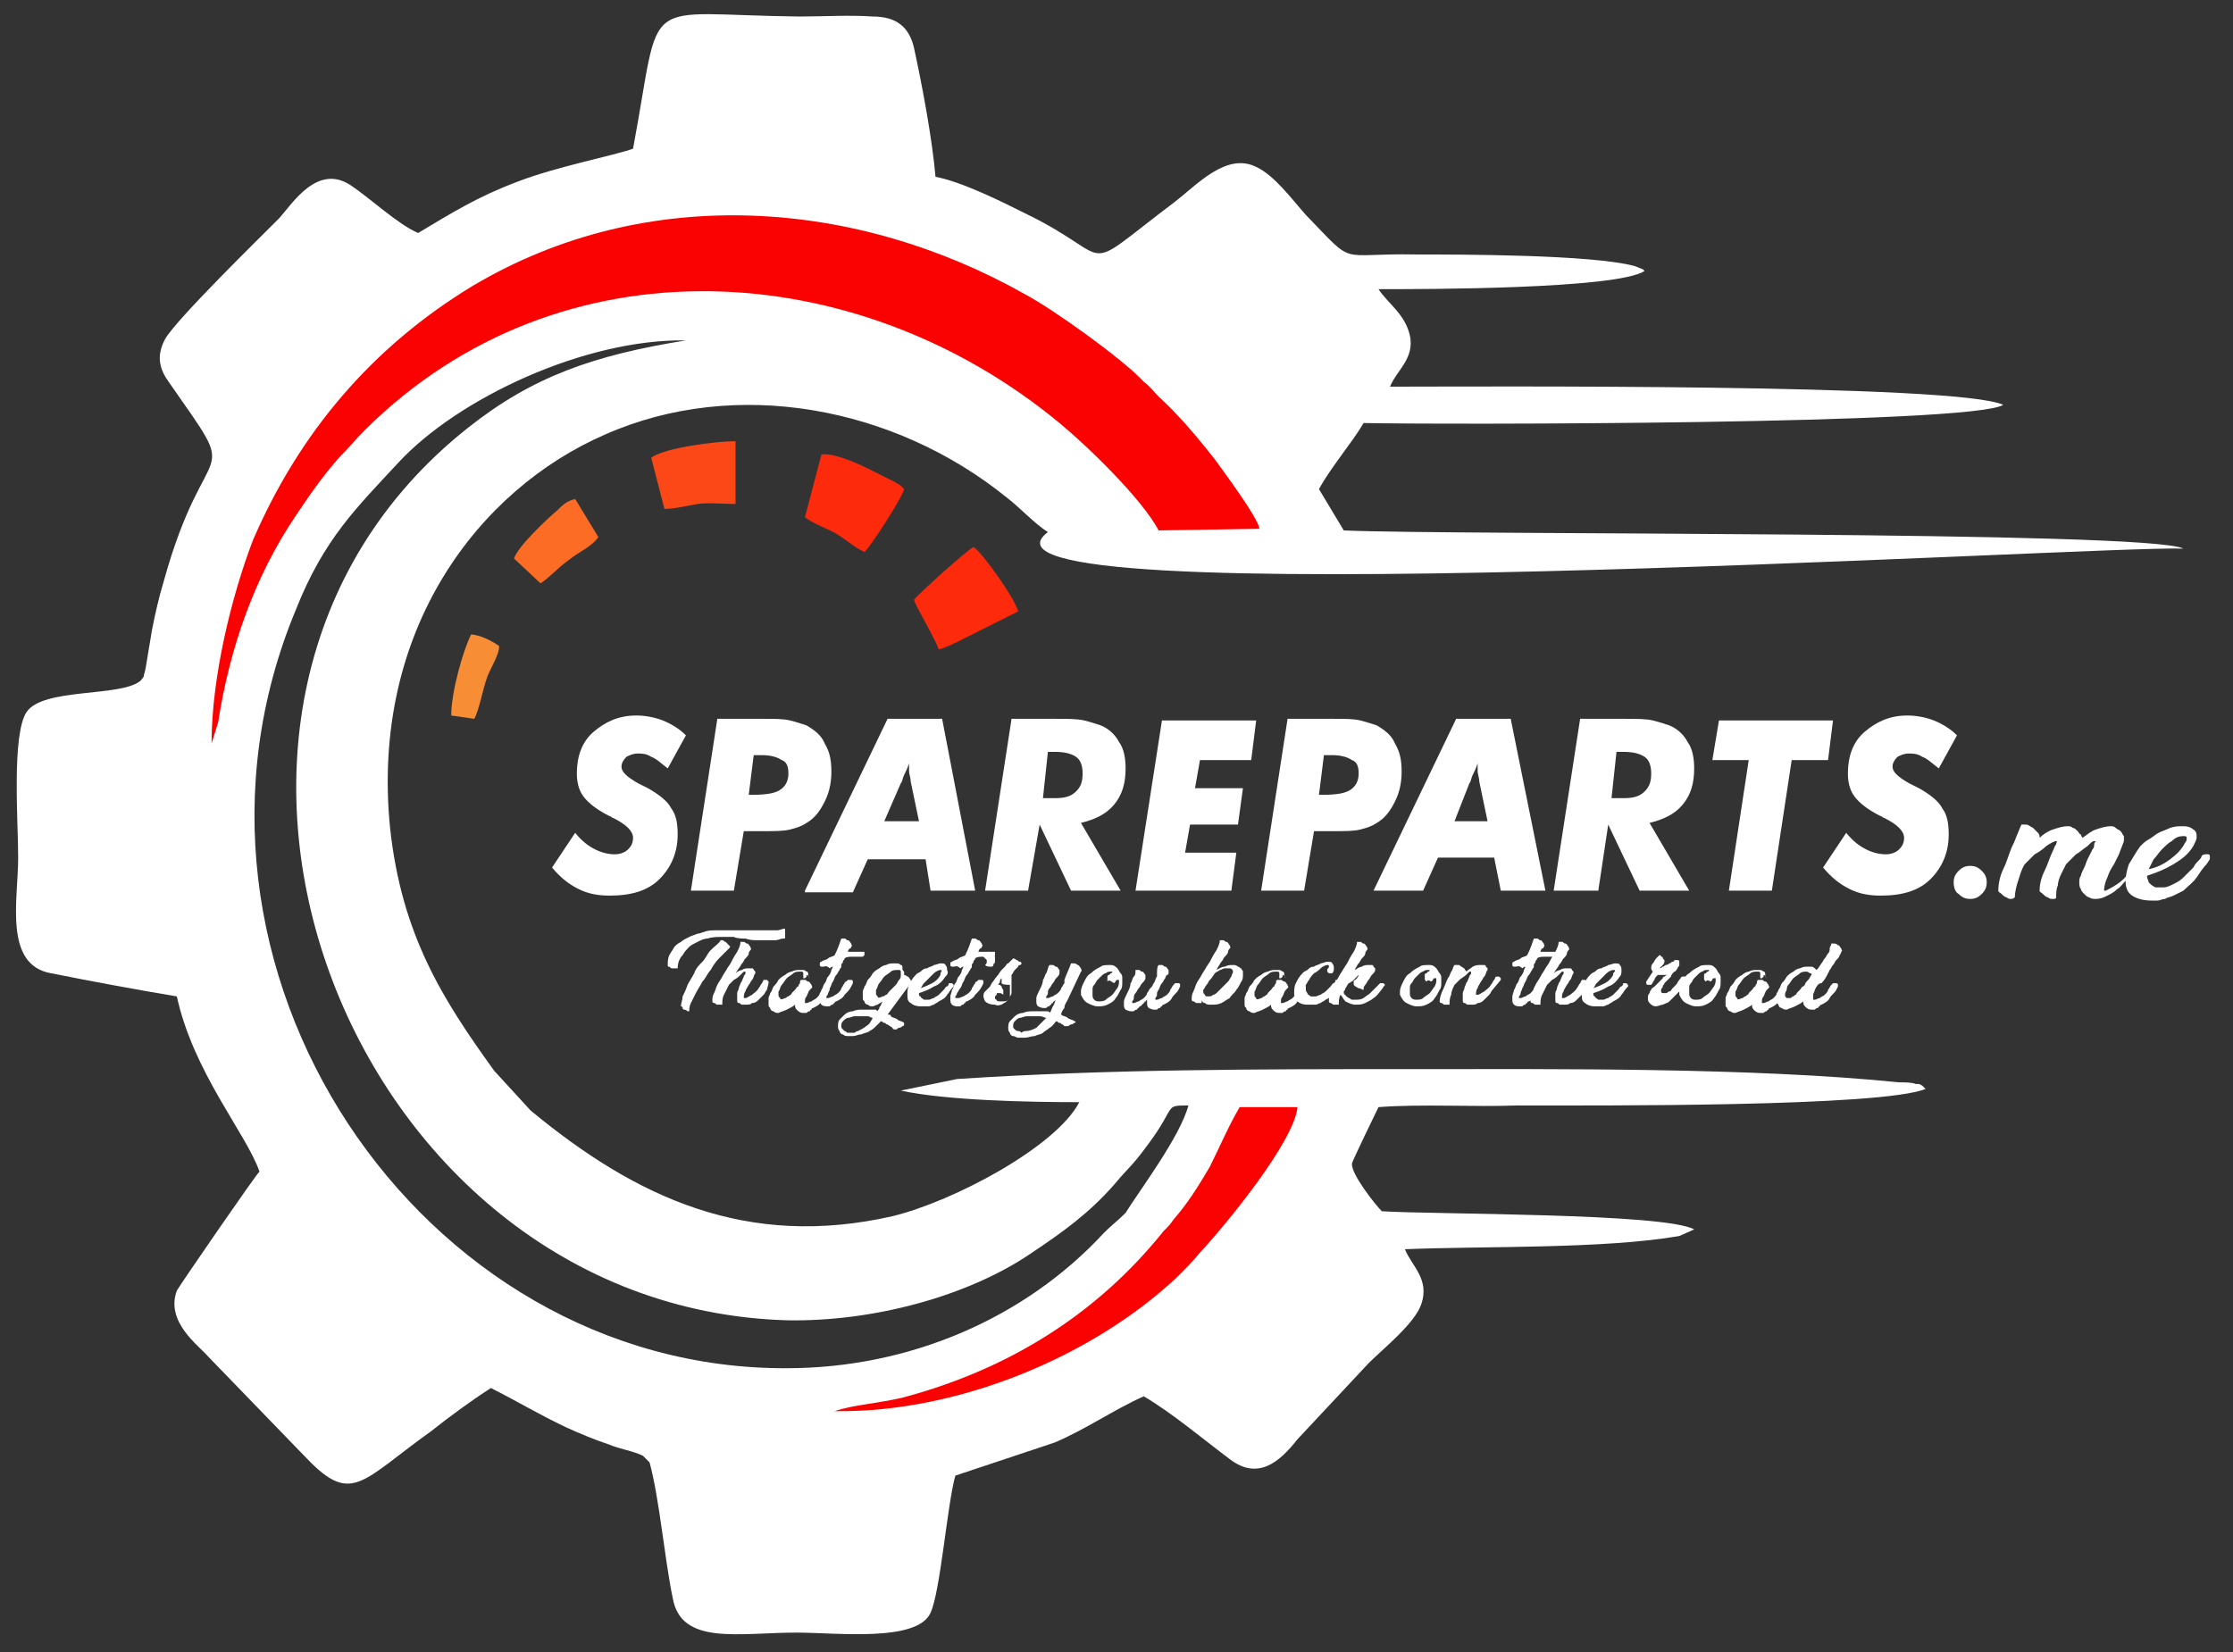 <?xml version="1.0" encoding="utf-8"?>
<!-- Generator: Adobe Illustrator 24.1.1, SVG Export Plug-In . SVG Version: 6.00 Build 0)  -->
<svg version="1.1" id="Layer_1" xmlns="http://www.w3.org/2000/svg" xmlns:xlink="http://www.w3.org/1999/xlink" x="0px" y="0px"
	 viewBox="0 0 135.1 100" style="enable-background:new 0 0 135.1 100;" xml:space="preserve">
<rect x="0" y="0" width="135.1" height="100" fill="#333333" stroke="none"/>
<style type="text/css">
	.st0{fill-rule:evenodd;clip-rule:evenodd;fill:#FFFFFF;}
	.st1{fill-rule:evenodd;clip-rule:evenodd;fill:#FA0201;}
	.st2{fill:#FFFFFF;}
	.st3{fill-rule:evenodd;clip-rule:evenodd;fill:#FD2A0C;}
	.st4{fill-rule:evenodd;clip-rule:evenodd;fill:#FC4717;}
	.st5{fill-rule:evenodd;clip-rule:evenodd;fill:#FC6C25;}
	.st6{fill-rule:evenodd;clip-rule:evenodd;fill:#F78D34;}
</style>
<g>
	<path class="st0" d="M38.3,9c-1.1,0.4-4.7,1.1-7,2c-2.4,0.9-4,1.9-6,3.1c-1.2-0.5-2.9-2.1-4.1-2.9c-2-1.3-3.5,1.1-4.3,2
		c-1.3,1.3-6.2,6.1-6.9,7.3c-0.6,1.1-0.3,1.9,0.2,2.6c4.6,6.6,2.3,2.7-0.3,12.1c-0.3,1-0.5,1.9-0.7,2.9l-0.4,2.4
		c-0.2,0.7,0,0.3-0.3,0.7c-1.2,1-5.9,0.4-6.9,1.9c-0.9,1.4-0.5,6.7-0.5,8.8c0,2.5-0.9,6.5,2,7c2.5,0.5,5.2,1,7.6,1.4
		c1,4.6,4.2,8.3,5,10.6c-0.3,0.3-4.7,6.7-5,7.2C10,80,12,81.4,12.6,82.1l6,6.2c2.7,2.8,3.3,1.3,7.5-1.7c1-0.8,2.5-1.9,3.6-2.6
		c1.6,0.8,2.9,1.6,4.6,2.4c0.9,0.4,1.6,0.7,2.5,1c0.7,0.3,1.5,0.4,2.1,0.7l0.4,0.4c0.6,2.2,0.9,5.8,1.4,8.2c0.5,2.9,4,2.1,7.5,2.1
		c2.4,0,7.3,0.6,8.1-1.2c0.6-1.3,1-6.5,1.5-8.3l6-2c1.9-0.8,3.6-2,5.4-2.8c1.7,1,3.6,2.6,5.2,3.8c1.7,1.3,3,0.2,4.1-1.2l4.3-4.6
		c0.9-0.9,2.8-2.4,3.2-3.6c0.5-1.5-0.6-2.3-1-3.3c4.7-0.2,12,0,16.6-0.8l0.9-0.4c-1.8-1-15.8-0.9-18.9-1.1c-0.4-0.4-1.9-2.3-1.8-2.9
		c0-0.1,1.5-3.2,1.6-3.4c2.6-0.2,5.8,0,8.4-0.1c4.8,0,22,0.1,24.7-1c0,0-0.1-0.1-0.1-0.1c0,0-0.1-0.1-0.1-0.1
		c-0.2-0.1-0.1-0.1-0.4-0.1c-0.2-0.1-0.7-0.1-1-0.1c-8.9-0.9-20.7-0.8-29.5-0.8c-9.2,0-18.4,0-27.5,0.6L54.5,66
		c2.8,0.6,7.7,0.7,10.8,0.7c-1.4,2.7-7.6,6-11.3,6.9c-8.8,2-15.5-1.1-21.9-6.4l-2.2-2.4c-3.1-4.3-5.6-8.2-6.3-14.7
		c-1.2-12,5.4-20.5,13-23.8c7.9-3.5,17.5-1.7,24.3,3.8c0.9,0.7,1.7,1.6,2.5,2.1c-6.9,5.2,63.4,0.8,68.7,1
		c-2.1-1.1-44.1-0.8-50.8-1.1l-1.5-2.5c0.7-1.3,2-2.8,2.7-4c4.6,0.1,36.8,0.1,38.7-1.1c-2.8-1.3-31.8-1.1-37.1-1.1
		c0.4-1,1.5-1.7,1.2-3.1C85,19,84,18.4,83.4,17.5c2.8,0,14.4,0,16.1-1.1c0,0-0.1-0.1-0.1-0.1l-0.5-0.2c-2.6-0.7-10.6-0.7-13.2-0.7
		c-4.9-0.1-3.6,0.8-6.7-2.4c-0.8-0.9-1.9-2.4-3-2.9c-1.8-0.9-3.6,1.1-4.9,2.1c-6.1,4.6-3.3,3.5-9.1,0.7c-1.4-0.7-3.8-1.9-5.4-2.2
		c-0.2-2.3-0.8-5.5-1.3-7.8c-0.3-1.3-1.1-1.9-2.5-1.9c-1.4-0.1-3,0-4.4,0C38.5,0.9,40.1-0.6,38.3,9L38.3,9z M71.9,66.9
		c-1.5,0-0.7,0-2.4,2.3c-1.1,1.5-1.1,1.3-2.1,2.5c-1.5,1.7-3,2.8-5.1,4.2c-3.7,2.5-9.4,4.1-14.7,4C20.8,79.1,7.1,42.7,28.3,25.9
		c3.9-3.1,7.6-4.4,13.2-5.3c-6.1-0.1-13.8,3.5-17.4,7.4c-2.5,2.7-4.5,4.6-6.2,8.9c-9,21.6,7.5,46,29.7,45.9c7.4,0,14.4-3,19.2-8.2
		c0.5-0.5,0.8-0.7,1.3-1.2C68.9,72.1,71.4,68.8,71.9,66.9L71.9,66.9z"/>
	<path class="st1" d="M12.8,45l0.4-1.3c0.7-4.5,2.2-8.8,4.7-12.5c0.8-1.2,1.7-2.5,2.7-3.6c0.6-0.6,0.9-1,1.5-1.6
		c11.8-11.7,29.8-10.5,42-0.4c1.7,1.4,5,4.6,6,6.5l6.1-0.1c-0.1-0.7-2.2-3.5-2.7-4.2c-1.1-1.4-2.2-2.7-3.4-3.8
		c-0.4-0.4-0.4-0.5-0.9-0.9c-1.3-1.4-5.5-4.4-7.2-5.3c-10.1-5.7-22.8-6.8-33.4-0.5c-6.1,3.7-10.5,8.9-13.3,15.4
		C14,36.1,12.8,41,12.8,45L12.8,45z"/>
	<path class="st1" d="M50.5,85.4c7.6,0.1,15.7-3.4,20.7-8.1c0.5-0.5,1-1,1.4-1.5c1.5-1.6,5.7-6.7,5.9-8.8L75,67
		c-0.7,1.2-1.2,2.4-1.8,3.6c-0.7,1.2-1.4,2.3-2.2,3.2c-0.2,0.3-0.3,0.4-0.6,0.7c-4,5-9.3,8.3-15.5,10C53.5,84.9,51.6,85,50.5,85.4
		L50.5,85.4z"/>
	<path class="st2" d="M34.8,50.4c0.4,0.5,0.8,0.8,1.2,1c0.4,0.2,0.8,0.3,1.2,0.3c0.3,0,0.6-0.1,0.8-0.3c0.2-0.2,0.3-0.4,0.3-0.7
		c0-0.4-0.4-0.8-1.2-1.2c-0.1,0-0.1-0.1-0.2-0.1c-0.8-0.4-1.3-0.8-1.6-1.2c-0.3-0.4-0.4-0.9-0.4-1.4c0-1,0.3-1.9,1-2.5
		c0.7-0.6,1.5-1,2.6-1c0.5,0,1.1,0.1,1.6,0.3c0.5,0.2,1,0.5,1.4,0.9l-1.1,2c-0.4-0.3-0.7-0.6-1-0.7c-0.3-0.2-0.6-0.2-0.8-0.2
		c-0.3,0-0.5,0.1-0.7,0.2c-0.2,0.2-0.3,0.4-0.3,0.6c0,0.3,0.3,0.6,1,1c0.2,0.1,0.4,0.2,0.6,0.3c0.7,0.4,1.2,0.8,1.4,1.2
		c0.3,0.4,0.4,0.9,0.4,1.6c0,1.1-0.4,2-1.1,2.7c-0.7,0.7-1.7,1-3,1c-0.7,0-1.3-0.1-1.9-0.4c-0.6-0.3-1.1-0.7-1.6-1.3L34.8,50.4
		L34.8,50.4z"/>
	<path class="st2" d="M45.3,48.1h0.2c0.9,0,1.4-0.1,1.7-0.3c0.3-0.2,0.5-0.5,0.5-1c0-0.4-0.1-0.7-0.4-0.8c-0.3-0.2-0.7-0.3-1.2-0.3
		h-0.5L45.3,48.1L45.3,48.1z M41.8,53.9l1.6-10.4h2.7c0.8,0,1.3,0,1.7,0.1c0.4,0.1,0.7,0.2,1,0.3c0.5,0.3,0.9,0.6,1.1,1.1
		c0.3,0.5,0.4,1,0.4,1.7c0,0.6-0.1,1.2-0.4,1.8c-0.3,0.6-0.6,1-1.1,1.3c-0.3,0.2-0.6,0.3-1,0.4c-0.4,0.1-0.9,0.1-1.7,0.1h-0.4H45
		l-0.6,3.6H41.8L41.8,53.9z"/>
	<path class="st2" d="M48.7,53.9l5-10.4h3.3L59,53.9h-2.7L56,52h-3.5l-0.9,2H48.7L48.7,53.9z M53.5,49.7h2.1l-0.5-2.4
		c0-0.2-0.1-0.5-0.1-0.6c0-0.2,0-0.4,0-0.5c-0.1,0.3-0.2,0.5-0.3,0.7c-0.1,0.2-0.1,0.4-0.2,0.5L53.5,49.7L53.5,49.7z"/>
	<path class="st2" d="M62.2,53.9h-2.6l1.6-10.4h2.6c0.8,0,1.4,0,1.8,0.1c0.4,0.1,0.7,0.2,1,0.3c0.5,0.2,0.9,0.6,1.1,1
		c0.3,0.4,0.4,1,0.4,1.6c0,0.9-0.2,1.6-0.7,2.2c-0.5,0.6-1.2,0.9-2,1.1l2.4,4.1h-3l-1.9-4L62.2,53.9L62.2,53.9z M63.1,48.3h0.8
		c0.5,0,0.9-0.1,1.2-0.4c0.3-0.3,0.4-0.6,0.4-1.1c0-0.4-0.1-0.8-0.4-1c-0.3-0.2-0.7-0.3-1.3-0.3h-0.4L63.1,48.3L63.1,48.3z"/>
	<polygon class="st2" points="71.7,51.6 74.8,51.6 74.5,53.9 68.7,53.9 70.3,43.6 76,43.6 75.7,46 72.6,46 72.3,47.7 75.2,47.7 
		74.9,49.9 72,49.9 71.7,51.6 	"/>
	<path class="st2" d="M79.8,48.1h0.2c0.9,0,1.4-0.1,1.7-0.3c0.3-0.2,0.5-0.5,0.5-1c0-0.4-0.1-0.7-0.4-0.8c-0.3-0.2-0.7-0.3-1.2-0.3
		h-0.5L79.8,48.1L79.8,48.1z M76.3,53.9l1.6-10.4h2.7c0.8,0,1.3,0,1.7,0.1c0.4,0.1,0.7,0.2,1,0.3c0.5,0.3,0.9,0.6,1.1,1.1
		c0.3,0.5,0.4,1,0.4,1.7c0,0.6-0.1,1.2-0.4,1.8c-0.3,0.6-0.6,1-1.1,1.3c-0.3,0.2-0.6,0.3-1,0.4c-0.4,0.1-0.9,0.1-1.7,0.1h-0.4h-0.7
		l-0.6,3.6H76.3L76.3,53.9z"/>
	<path class="st2" d="M83.1,53.9l5-10.4h3.3l2.1,10.4h-2.7l-0.4-2H87l-0.9,2H83.1L83.1,53.9z M88,49.7H90l-0.5-2.4
		c0-0.2-0.1-0.5-0.1-0.6c0-0.2,0-0.4,0-0.5c-0.1,0.3-0.2,0.5-0.3,0.7c-0.1,0.2-0.1,0.4-0.2,0.5L88,49.7L88,49.7z"/>
	<path class="st2" d="M96.7,53.9H94l1.6-10.4h2.6c0.8,0,1.4,0,1.8,0.1c0.4,0.1,0.7,0.2,1,0.3c0.5,0.2,0.9,0.6,1.1,1
		c0.3,0.4,0.4,1,0.4,1.6c0,0.9-0.2,1.6-0.7,2.2c-0.5,0.6-1.2,0.9-2,1.1l2.4,4.1h-3l-1.9-4L96.7,53.9L96.7,53.9z M97.5,48.3h0.8
		c0.5,0,0.9-0.1,1.2-0.4c0.3-0.3,0.4-0.6,0.4-1.1c0-0.4-0.1-0.8-0.4-1c-0.3-0.2-0.7-0.3-1.3-0.3h-0.4L97.5,48.3L97.5,48.3z"/>
	<polygon class="st2" points="104.6,53.9 105.8,46 103.6,46 104,43.6 110.9,43.6 110.6,46 108.4,46 107.2,53.9 104.6,53.9 	"/>
	<path class="st2" d="M111.7,50.4c0.4,0.5,0.8,0.8,1.2,1c0.4,0.2,0.8,0.3,1.2,0.3c0.3,0,0.6-0.1,0.8-0.3c0.2-0.2,0.3-0.4,0.3-0.7
		c0-0.4-0.4-0.8-1.2-1.2c-0.1,0-0.1-0.1-0.2-0.1c-0.8-0.4-1.3-0.8-1.6-1.2c-0.3-0.4-0.4-0.9-0.4-1.4c0-1,0.3-1.9,1-2.5
		c0.7-0.6,1.5-1,2.6-1c0.5,0,1.1,0.1,1.6,0.3c0.5,0.2,1,0.5,1.4,0.9l-1.1,2c-0.4-0.3-0.7-0.6-1-0.7c-0.3-0.2-0.6-0.2-0.8-0.2
		c-0.3,0-0.5,0.1-0.7,0.2c-0.2,0.2-0.3,0.4-0.3,0.6c0,0.3,0.3,0.6,1,1c0.2,0.1,0.4,0.2,0.6,0.3c0.7,0.4,1.2,0.8,1.4,1.2
		c0.3,0.4,0.4,0.9,0.4,1.6c0,1.1-0.4,2-1.1,2.7c-0.7,0.7-1.7,1-3,1c-0.7,0-1.3-0.1-1.9-0.4c-0.6-0.3-1.1-0.7-1.6-1.3L111.7,50.4
		L111.7,50.4z"/>
	<path class="st2" d="M41,58.6C41,58.6,41,58.6,41,58.6c-0.1,0-0.2,0-0.3,0c-0.1,0-0.1,0-0.2-0.1c-0.1,0-0.1,0-0.1-0.1
		c0-0.2,0-0.4,0.1-0.6c0.1-0.2,0.2-0.3,0.3-0.5c0.1-0.1,0.2-0.2,0.4-0.3c0.1-0.1,0.3-0.2,0.5-0.3c0.2-0.1,0.3-0.1,0.5-0.2
		c0.2,0,0.3-0.1,0.4-0.1c0.2-0.1,0.5-0.1,0.7-0.1c0.3,0,0.5,0,0.8,0c0.2,0,0.4,0,0.7,0c0.2,0,0.4,0,0.6,0c0.2,0,0.4,0,0.5,0
		c0.2,0,0.3,0,0.5,0c0.2,0,0.4,0,0.6,0c0.2,0,0.3-0.1,0.5-0.1c0,0,0,0,0,0.1c0,0,0,0.1,0,0.2c0,0.1,0,0.1,0,0.2c0,0.1,0,0.1-0.1,0.1
		c-0.2,0-0.3,0.1-0.5,0.1c-0.2,0-0.4,0-0.5,0c-0.2,0-0.4,0-0.6,0c-0.2,0-0.4,0-0.7-0.1c-0.2,0-0.5,0-0.7-0.1c-0.2,0-0.5,0-0.7,0
		c-0.3,0-0.6,0-0.9,0.1c-0.2,0-0.4,0.1-0.6,0.2c-0.2,0.1-0.4,0.2-0.5,0.3c-0.1,0.1-0.3,0.3-0.4,0.5C41.1,58,41,58.3,41,58.6L41,58.6
		z M43.6,56.9c0,0,0.1,0,0.1,0c0.1,0,0.1,0.1,0.2,0.1c0.1,0.1,0.1,0.1,0.2,0.2c0.1,0.1,0.1,0.1,0,0.2c-0.2,0.2-0.4,0.4-0.6,0.6
		c-0.2,0.2-0.4,0.5-0.5,0.7c-0.2,0.2-0.3,0.5-0.5,0.7c-0.1,0.2-0.3,0.5-0.4,0.7c-0.1,0.2-0.2,0.4-0.3,0.6c-0.1,0.2-0.1,0.4-0.1,0.5
		c0,0,0,0-0.1,0c0,0-0.1-0.1-0.2-0.1c-0.1,0-0.1-0.1-0.1-0.1c0-0.1-0.1-0.1-0.1-0.1c0-0.2,0.1-0.4,0.1-0.6c0.1-0.2,0.2-0.4,0.3-0.7
		c0.1-0.2,0.3-0.5,0.4-0.7c0.1-0.3,0.3-0.5,0.5-0.7c0.2-0.2,0.3-0.5,0.5-0.7C43.3,57.2,43.5,57.1,43.6,56.9L43.6,56.9L43.6,56.9z"/>
	<path class="st2" d="M46.4,59.9c-0.1,0.1-0.1,0.2-0.2,0.3c-0.1,0.1-0.2,0.2-0.3,0.3c-0.1,0.1-0.2,0.2-0.4,0.2
		c-0.1,0.1-0.2,0.1-0.4,0.1c-0.1,0-0.1,0-0.2,0c-0.1,0-0.1-0.1-0.2-0.1c-0.1,0-0.1-0.1-0.1-0.2c0-0.1,0-0.1,0-0.2c0-0.1,0-0.2,0-0.2
		c0-0.1,0.1-0.2,0.1-0.3c0-0.1,0.1-0.2,0.1-0.3c0.1-0.1,0.1-0.2,0.2-0.4c0-0.1,0.1-0.1,0.1-0.2c0-0.1,0-0.1,0-0.1c0,0,0,0-0.1,0
		c0,0-0.1,0.1-0.2,0.2c-0.1,0.1-0.2,0.2-0.4,0.3c-0.1,0.1-0.2,0.2-0.3,0.3c-0.1,0.2-0.2,0.4-0.3,0.6c-0.1,0.2-0.1,0.4-0.1,0.6
		c0,0,0,0-0.1,0c-0.1,0-0.1,0-0.2,0s-0.1-0.1-0.2-0.1c-0.1,0-0.1-0.1-0.1-0.1c0-0.2,0-0.3,0.1-0.5c0.1-0.2,0.1-0.3,0.2-0.5
		c0.1-0.2,0.2-0.3,0.3-0.5c0.1-0.2,0.2-0.3,0.3-0.5l0.2-0.3c0.1-0.2,0.2-0.4,0.4-0.7c0.1-0.2,0.2-0.4,0.2-0.6c0,0,0.1,0,0.2,0
		c0.1,0,0.1,0.1,0.2,0.1c0.1,0,0.1,0.1,0.2,0.2c0,0.1,0.1,0.1,0,0.2c0,0-0.1,0.1-0.1,0.2c0,0.1-0.1,0.2-0.2,0.3
		c-0.1,0.1-0.1,0.2-0.2,0.3c-0.1,0.1-0.1,0.2-0.2,0.3l-0.2,0.3c0.1-0.1,0.3-0.2,0.4-0.2c0.1-0.1,0.3-0.1,0.4-0.1c0,0,0.1,0,0.2,0
		c0.1,0,0.1,0.1,0.1,0.1c0,0,0.1,0.1,0.1,0.1c0,0.1,0,0.1,0,0.1c-0.1,0.1-0.1,0.3-0.2,0.4c-0.1,0.1-0.1,0.2-0.2,0.3
		c-0.1,0.2-0.2,0.3-0.2,0.4c-0.1,0.1-0.1,0.3-0.1,0.4c0,0,0,0,0,0c0,0,0,0,0.1,0c0.1,0,0.2-0.1,0.4-0.2c0.1-0.1,0.3-0.2,0.4-0.4
		c0.1-0.1,0.1-0.2,0.2-0.3l0.1-0.2c0,0,0,0,0.1,0c0,0,0.1,0,0.1,0c0,0,0,0,0.1,0.1c0,0,0,0,0,0.1v0L46.4,59.9L46.4,59.9z"/>
	<path class="st2" d="M48.8,59.1C48.8,59.1,48.7,59.1,48.8,59.1c-0.1,0.1-0.1,0.1-0.1,0.1c0,0-0.1,0-0.1,0c0,0,0,0,0-0.1
		c0,0,0,0,0,0c0,0,0,0,0,0c0,0,0-0.1,0-0.1c0,0,0-0.1,0-0.1c0,0,0-0.1-0.1-0.1c0,0-0.1,0-0.1,0c-0.1,0-0.3,0-0.4,0.1
		c-0.1,0.1-0.3,0.2-0.4,0.3c-0.1,0.1-0.2,0.3-0.3,0.4c-0.1,0.1-0.1,0.3-0.2,0.4c0,0,0,0.1,0,0.1c0,0,0,0.1,0,0.1
		c0,0.1,0,0.1,0.1,0.2c0,0.1,0.1,0.1,0.3,0c0.1,0,0.1-0.1,0.2-0.1c0.1-0.1,0.2-0.1,0.2-0.2c0.1-0.1,0.2-0.2,0.2-0.2
		c0.1-0.1,0.1-0.2,0.2-0.2c0-0.1,0.1-0.2,0.1-0.2c0-0.1,0-0.2,0.1-0.2l0,0c0,0,0.1,0,0.2,0c0.1,0,0.1,0.1,0.2,0.1
		c0.1,0,0.1,0.1,0.2,0.2c0,0.1,0.1,0.1,0,0.2l-0.1,0.1c-0.1,0.1-0.1,0.2-0.2,0.4c-0.1,0.1-0.1,0.2-0.1,0.3c0,0,0,0,0,0.1h0.1
		c0.1,0,0.2-0.1,0.3-0.1c0.1-0.1,0.2-0.1,0.3-0.2c0.1-0.1,0.2-0.2,0.2-0.3c0.1-0.1,0.1-0.2,0.2-0.3l0.1-0.1c0,0,0,0,0.1,0
		c0,0,0.1,0,0.1,0c0,0,0.1,0,0.1,0.1c0,0,0,0,0,0.1l-0.1,0.2c-0.1,0.2-0.3,0.3-0.4,0.5c-0.1,0.2-0.3,0.3-0.5,0.4c0,0-0.1,0-0.1,0.1
		c0,0-0.1,0-0.1,0.1c-0.1,0-0.1,0-0.2,0.1c-0.1,0-0.1,0-0.2,0c-0.2,0-0.3-0.1-0.4-0.2c-0.1-0.1-0.1-0.2-0.1-0.3v0
		c-0.1,0.1-0.3,0.2-0.5,0.3c-0.2,0.1-0.3,0.1-0.5,0.2c-0.1,0-0.2,0-0.3-0.1c-0.1,0-0.2-0.1-0.2-0.2c-0.1-0.1-0.1-0.1-0.1-0.2
		c0-0.1,0-0.1,0-0.2c0,0,0-0.1,0-0.1c0,0,0,0,0-0.1c0-0.1,0.1-0.2,0.1-0.3c0.1-0.1,0.1-0.2,0.2-0.4c0.1-0.1,0.2-0.2,0.3-0.4
		c0.1-0.1,0.2-0.2,0.4-0.3c0.1-0.1,0.3-0.2,0.4-0.2c0.2-0.1,0.3-0.1,0.5-0.1c0.1,0,0.1,0,0.1,0c0,0,0.1,0,0.1,0
		c0.1,0,0.2,0.1,0.2,0.1c0.1,0,0.1,0.1,0.1,0.2c0,0.1,0,0.1,0.1,0.2C48.8,58.9,48.8,59,48.8,59.1L48.8,59.1z"/>
	<path class="st2" d="M49.8,58.5c0,0-0.1,0-0.1,0c0,0-0.1,0-0.1-0.1c0,0,0-0.1,0-0.1c0,0,0-0.1,0.1-0.1c0.1-0.1,0.3-0.1,0.4-0.2
		c0.1-0.1,0.3-0.1,0.4-0.2c0.2-0.4,0.3-0.7,0.4-1c0,0,0.1,0,0.2,0c0.1,0,0.1,0.1,0.2,0.1c0.1,0,0.1,0.1,0.2,0.2c0,0.1,0.1,0.1,0,0.2
		c0,0,0,0.1-0.1,0.1c0,0-0.1,0.1-0.1,0.2c0.1,0,0.3,0,0.4,0c0.1,0,0.3,0,0.4,0c0,0,0.1,0,0.1,0c0,0,0.1,0,0.1,0c0,0,0,0.1,0,0.1
		c0,0,0,0.1,0,0.1c0,0-0.1,0.1-0.1,0.1c0,0-0.1,0-0.1,0c0,0-0.1,0-0.1,0c0,0-0.1,0-0.1,0c-0.1,0-0.3,0-0.4,0c-0.1,0-0.3,0-0.4,0.1
		c0,0.1-0.1,0.1-0.1,0.2c0,0.1-0.1,0.1-0.1,0.2v0l0,0.1c0,0.1-0.1,0.1-0.1,0.2c-0.1,0.1-0.1,0.2-0.2,0.3c-0.1,0.1-0.1,0.2-0.2,0.4
		c-0.1,0.1-0.1,0.3-0.2,0.4c-0.1,0.1-0.1,0.2-0.1,0.3c0,0.1-0.1,0.2-0.1,0.2c0,0,0,0.1,0,0.1h0.1c0.1,0,0.2-0.1,0.3-0.1
		c0.1-0.1,0.2-0.1,0.3-0.2c0.1-0.1,0.2-0.2,0.2-0.3c0.1-0.1,0.1-0.2,0.2-0.3h0c0,0,0-0.1,0.1-0.1c0,0,0,0,0.1-0.1c0,0,0,0,0.1,0
		c0,0,0.1,0,0.1,0c0,0,0.1,0,0.1,0.1c0,0,0,0,0,0.1l-0.1,0.2c-0.1,0.2-0.2,0.3-0.4,0.5c-0.1,0.2-0.3,0.3-0.5,0.4c0,0-0.1,0-0.1,0.1
		c0,0-0.1,0-0.1,0.1c-0.1,0-0.1,0-0.2,0.1c-0.1,0-0.1,0-0.2,0c-0.2,0-0.3-0.1-0.3-0.1c-0.1-0.1-0.1-0.2-0.1-0.3c0,0,0-0.1,0-0.1
		c0,0,0-0.1,0-0.1c0-0.1,0.1-0.3,0.1-0.4c0.1-0.1,0.1-0.3,0.2-0.4c0.1-0.1,0.1-0.3,0.2-0.4c0.1-0.1,0.2-0.3,0.2-0.4l0.1-0.2
		c-0.1,0-0.2,0.1-0.2,0.1C50,58.4,49.9,58.5,49.8,58.5L49.8,58.5L49.8,58.5z"/>
	<path class="st2" d="M53.7,61.4c0,0,0.1,0,0.1,0c0,0,0.1,0,0.1,0.1c0.1,0.1,0.3,0.1,0.4,0.2c0.1,0.1,0.3,0.1,0.4,0.2c0,0,0,0,0,0.1
		c0,0,0,0.1-0.1,0.1c0,0-0.1,0.1-0.2,0.1c-0.1,0-0.1,0.1-0.2,0.1c-0.1,0-0.2,0-0.2-0.1L53.7,62h0c-0.1,0-0.1-0.1-0.2-0.1
		c-0.1,0-0.1-0.1-0.2-0.1c-0.1,0.1-0.2,0.2-0.3,0.3c-0.1,0.1-0.2,0.2-0.4,0.3c-0.1,0.1-0.3,0.1-0.5,0.2c-0.2,0-0.3,0.1-0.5,0.1
		c-0.1,0-0.2,0-0.3,0c-0.1,0-0.2,0-0.3-0.1c-0.1,0-0.2-0.1-0.2-0.2c-0.1-0.1-0.1-0.2-0.1-0.3c0-0.1,0-0.3,0.1-0.4
		c0.1-0.1,0.2-0.2,0.3-0.3c0.1-0.1,0.3-0.2,0.5-0.2c0.2-0.1,0.4-0.1,0.6-0.1c0.1,0,0.2,0,0.3,0c0.1,0,0.2,0,0.2,0c0.1,0,0.2,0,0.2,0
		c0.1,0,0.1,0,0.2,0.1c0-0.1,0.1-0.1,0.1-0.2c0-0.1,0.1-0.1,0.1-0.2l0.1-0.2c-0.1,0.1-0.2,0.1-0.3,0.2c-0.1,0-0.2,0.1-0.3,0.1
		c-0.1,0-0.2,0-0.3-0.1c-0.1,0-0.2-0.1-0.2-0.2c-0.1-0.1-0.1-0.1-0.1-0.2c0-0.1,0-0.1,0-0.2c0,0,0-0.1,0-0.1c0,0,0,0,0-0.1
		c0-0.1,0.1-0.2,0.1-0.3c0.1-0.1,0.1-0.2,0.2-0.4c0.1-0.1,0.2-0.2,0.3-0.4c0.1-0.1,0.2-0.2,0.4-0.3c0.1-0.1,0.3-0.2,0.4-0.2
		c0.2-0.1,0.3-0.1,0.5-0.1c0.1,0,0.1,0,0.1,0c0,0,0.1,0,0.1,0c0.1,0,0.2,0.1,0.2,0.1c0.1,0,0.1,0.1,0.1,0.2c0,0.1,0,0.1,0.1,0.2
		c0,0.1,0,0.1,0,0.2c0,0,0,0,0,0.1c0,0-0.1,0-0.1,0c0,0-0.1,0-0.1,0c0,0,0,0,0-0.1c0,0,0,0,0,0c0,0,0,0,0,0c0,0,0-0.1,0-0.1
		c0,0,0-0.1,0-0.1c0,0,0-0.1-0.1-0.1c0,0-0.1,0-0.1,0c-0.1,0-0.3,0-0.4,0.1c-0.1,0.1-0.3,0.2-0.4,0.3c-0.1,0.1-0.2,0.3-0.3,0.4
		c-0.1,0.1-0.1,0.3-0.2,0.4c0,0,0,0.1,0,0.1c0,0,0,0.1,0,0.1c0,0.1,0,0.1,0.1,0.2c0,0.1,0.1,0.1,0.3,0c0,0,0.1,0,0.2-0.1
		c0.1,0,0.1-0.1,0.2-0.2c0.1-0.1,0.1-0.1,0.2-0.2c0.1-0.1,0.1-0.1,0.2-0.2c0.1-0.1,0.1-0.2,0.2-0.3c0.1-0.1,0.1-0.2,0.1-0.3
		c0,0,0.1,0,0.2,0c0.1,0,0.2,0.1,0.2,0.1c0.1,0,0.1,0.1,0.2,0.2c0,0.1,0.1,0.1,0,0.2L53.7,61.4L53.7,61.4z M51.9,62.4
		c0.2-0.1,0.4-0.2,0.5-0.3c0.2-0.1,0.3-0.3,0.4-0.5c-0.1,0-0.2-0.1-0.3-0.1c-0.1,0-0.2,0-0.4,0c-0.1,0-0.3,0-0.4,0
		c-0.1,0-0.3,0.1-0.4,0.1c-0.1,0-0.2,0.1-0.3,0.2c-0.1,0.1-0.1,0.2-0.1,0.3c0,0.1,0,0.1,0.1,0.2c0,0,0.1,0.1,0.1,0.1
		c0.1,0,0.1,0.1,0.2,0.1c0.1,0,0.1,0,0.2,0c0.1,0,0.1,0,0.2,0C51.8,62.4,51.9,62.4,51.9,62.4L51.9,62.4z"/>
	<path class="st2" d="M57.2,59.1c-0.2,0.3-0.4,0.5-0.7,0.6c-0.3,0.2-0.6,0.3-0.9,0.4c0,0.1,0,0.2,0.1,0.2c0,0.1,0.1,0.1,0.2,0.2
		c0.1,0,0.2,0,0.3,0c0.1,0,0.2-0.1,0.3-0.1c0.1-0.1,0.2-0.1,0.3-0.2c0.1-0.1,0.2-0.2,0.3-0.3c0.1-0.1,0.1-0.2,0.2-0.2
		c0.1-0.1,0.1-0.1,0.1-0.2c0,0,0.1,0,0.1,0c0,0,0.1,0,0.1,0c0,0,0,0,0.1,0.1c0,0,0,0.1,0,0.1l-0.1,0.1c-0.1,0.1-0.2,0.3-0.3,0.4
		c-0.1,0.2-0.3,0.3-0.5,0.4c-0.1,0.1-0.2,0.1-0.3,0.2c-0.1,0-0.2,0.1-0.3,0.1c-0.1,0-0.2,0-0.3,0c-0.1,0-0.1,0-0.2,0
		c-0.3,0-0.5-0.1-0.6-0.2c-0.2-0.1-0.2-0.3-0.2-0.5c0-0.2,0-0.4,0.1-0.6c0.1-0.2,0.2-0.4,0.4-0.6c0.1-0.1,0.1-0.1,0.3-0.2
		c0.1-0.1,0.2-0.2,0.4-0.2c0.1-0.1,0.3-0.1,0.4-0.2c0.1,0,0.3-0.1,0.4-0.1c0.1,0,0.3,0,0.3,0.1c0.1,0.1,0.1,0.2,0.1,0.3
		C57.4,58.9,57.3,59,57.2,59.1L57.2,59.1L57.2,59.1z M56.9,58.7c-0.1,0-0.3,0.1-0.4,0.2c-0.1,0.1-0.2,0.2-0.3,0.3
		c-0.1,0.1-0.2,0.2-0.3,0.3c-0.1,0.1-0.1,0.2-0.2,0.3c0.3-0.1,0.5-0.2,0.7-0.3c0.2-0.1,0.4-0.3,0.5-0.5v0c0-0.1,0-0.1,0-0.1
		C57,58.7,57,58.7,56.9,58.7L56.9,58.7z"/>
	<path class="st2" d="M57.7,58.5c0,0-0.1,0-0.1,0c0,0-0.1,0-0.1-0.1c0,0,0-0.1,0-0.1c0,0,0-0.1,0.1-0.1c0.1-0.1,0.3-0.1,0.4-0.2
		c0.1-0.1,0.3-0.1,0.4-0.2c0.2-0.4,0.3-0.7,0.4-1c0,0,0.1,0,0.2,0c0.1,0,0.1,0.1,0.2,0.1c0.1,0,0.1,0.1,0.2,0.2c0,0.1,0.1,0.1,0,0.2
		c0,0,0,0.1-0.1,0.1c0,0-0.1,0.1-0.1,0.2c0.1,0,0.3,0,0.4,0c0.1,0,0.3,0,0.4,0c0,0,0.1,0,0.1,0c0,0,0.1,0,0.1,0c0,0,0,0.1,0,0.1
		c0,0,0,0.1,0,0.1c0,0-0.1,0.1-0.1,0.1c0,0-0.1,0-0.1,0c0,0-0.1,0-0.1,0c0,0-0.1,0-0.1,0c-0.1,0-0.3,0-0.4,0c-0.1,0-0.3,0-0.4,0.1
		c0,0.1-0.1,0.1-0.1,0.2c0,0.1-0.1,0.1-0.1,0.2v0l0,0.1c0,0.1-0.1,0.1-0.1,0.2c-0.1,0.1-0.1,0.2-0.2,0.3c-0.1,0.1-0.1,0.2-0.2,0.4
		c-0.1,0.1-0.1,0.3-0.2,0.4C58,59.9,58,60,57.9,60.1c0,0.1-0.1,0.2-0.1,0.2c0,0,0,0.1,0,0.1H58c0.1,0,0.2-0.1,0.3-0.1
		c0.1-0.1,0.2-0.1,0.3-0.2c0.1-0.1,0.2-0.2,0.2-0.3c0.1-0.1,0.1-0.2,0.2-0.3h0c0,0,0-0.1,0.1-0.1c0,0,0,0,0.1-0.1c0,0,0,0,0.1,0
		c0,0,0.1,0,0.1,0c0,0,0.1,0,0.1,0.1c0,0,0,0,0,0.1l-0.1,0.2c-0.1,0.2-0.2,0.3-0.4,0.5c-0.1,0.2-0.3,0.3-0.5,0.4c0,0-0.1,0-0.1,0.1
		c0,0-0.1,0-0.1,0.1c-0.1,0-0.1,0-0.2,0.1c-0.1,0-0.1,0-0.2,0c-0.2,0-0.3-0.1-0.3-0.1c-0.1-0.1-0.1-0.2-0.1-0.3c0,0,0-0.1,0-0.1
		c0,0,0-0.1,0-0.1c0-0.1,0.1-0.3,0.1-0.4c0.1-0.1,0.1-0.3,0.2-0.4c0.1-0.1,0.1-0.3,0.2-0.4c0.1-0.1,0.2-0.3,0.2-0.4l0.1-0.2
		c-0.1,0-0.2,0.1-0.2,0.1C57.9,58.4,57.8,58.5,57.7,58.5L57.7,58.5L57.7,58.5z"/>
	<path class="st2" d="M59.6,58.4C59.7,58.4,59.7,58.4,59.6,58.4c0.1-0.1,0.1-0.1,0.1-0.2c0-0.1,0-0.1,0-0.1c0,0,0,0,0,0c0,0,0,0,0,0
		v0c0,0-0.1-0.1-0.1-0.1c0,0-0.1-0.1-0.1-0.1c0-0.1,0-0.1,0.1-0.2c0.1,0,0.1-0.1,0.2-0.1c0.1,0,0.2,0,0.3,0.1
		c0.1,0.1,0.1,0.2,0.1,0.3c0,0.1,0,0.2,0,0.2c0,0.1-0.1,0.1-0.1,0.2c0,0.1-0.1,0.1-0.1,0.1C59.8,58.5,59.7,58.5,59.6,58.4L59.6,58.4
		L59.6,58.4z"/>
	<path class="st2" d="M59.5,60.3c0-0.1,0-0.2,0.1-0.3c0.1-0.1,0.2-0.2,0.3-0.3l0.1-0.2c0.1-0.1,0.2-0.3,0.3-0.4
		c0.1-0.1,0.2-0.3,0.3-0.4c0,0,0,0,0.1-0.1c0,0,0,0,0.1-0.1c0.1-0.1,0.1-0.2,0.2-0.2c0.1-0.1,0.2-0.2,0.3-0.3c0,0,0.1,0,0.2,0.1
		c0.1,0,0.1,0.1,0.2,0.1c0.1,0,0.1,0.1,0.1,0.1c0,0,0,0.1-0.1,0.1l0,0c-0.1,0-0.1,0.1-0.1,0.1c0,0-0.1,0.1-0.1,0.1l-0.1,0.1
		c-0.1,0.1-0.1,0.2-0.2,0.3c0,0.1,0,0.2,0,0.3c0,0.1,0,0.1,0,0.2c0,0.1,0,0.1,0,0.2l0,0.3c0,0.1,0,0.2-0.1,0.3
		c0,0.1-0.1,0.2-0.2,0.3c-0.1,0.1-0.2,0.1-0.3,0.2c-0.1,0-0.2,0.1-0.4,0c-0.3,0-0.5-0.1-0.6-0.2C59.6,60.6,59.5,60.4,59.5,60.3
		L59.5,60.3z M60.6,59.5c0-0.1,0-0.1,0-0.2c0-0.1,0-0.1,0-0.1c-0.1,0.1-0.1,0.1-0.1,0.2c0,0.1-0.1,0.1-0.1,0.2l0,0l0.1,0
		c0,0,0,0,0.1,0.1c0,0,0,0.1,0.1,0.2c0,0.1,0,0.1,0,0.2c0,0,0,0.1,0,0.1c-0.1-0.1-0.2-0.1-0.2-0.1c0,0-0.1,0-0.1,0
		c-0.1,0-0.1,0-0.1,0.1c0,0-0.1,0.1-0.1,0.1c0,0,0,0.1,0,0.1c0,0,0,0.1,0.1,0.1c0,0.1,0.1,0.1,0.2,0.1c0.1,0,0.1,0,0.2,0
		c0.1,0,0.2,0,0.3-0.1c0.1-0.1,0.1-0.2,0.1-0.3c0-0.1,0-0.1,0-0.2c0-0.1,0-0.1,0-0.2c0-0.1,0-0.1,0-0.2
		C60.6,59.6,60.6,59.5,60.6,59.5L60.6,59.5z"/>
	<path class="st2" d="M63.5,58.4c0,0,0.1,0,0.2,0c0.1,0,0.1,0.1,0.2,0.1c0.1,0,0.1,0.1,0.2,0.2c0,0.1,0,0.1,0,0.2
		c0,0.1-0.1,0.2-0.2,0.3c-0.1,0.1-0.1,0.2-0.2,0.3c-0.1,0.1-0.1,0.2-0.2,0.3c-0.1,0.1-0.1,0.2-0.1,0.3c0,0.1-0.1,0.2-0.1,0.2
		c0,0,0,0.1,0,0.1h0.1c0.1,0,0.2-0.1,0.3-0.1c0.1-0.1,0.2-0.1,0.3-0.2c0.1-0.1,0.2-0.2,0.2-0.3c0.1-0.1,0.1-0.2,0.2-0.3h0
		c0,0,0,0,0-0.1c0,0,0,0,0-0.1c0.1-0.3,0.3-0.7,0.4-1c0,0,0.1,0,0.2,0c0.1,0,0.2,0.1,0.2,0.1c0.1,0,0.1,0.1,0.2,0.2
		c0,0.1,0.1,0.1,0,0.2l-0.8,1.7c-0.1,0.2-0.2,0.3-0.2,0.5c-0.1,0.1-0.2,0.3-0.2,0.4c0.1,0.1,0.3,0.1,0.4,0.2
		c0.1,0.1,0.3,0.1,0.4,0.2h0c0,0,0,0,0,0c0,0,0,0,0,0c0.1,0,0.1,0.1,0,0.1c0,0-0.1,0.1-0.2,0.1c-0.1,0-0.1,0.1-0.2,0.1
		c-0.1,0-0.1,0-0.2,0L64.3,62c-0.1,0-0.1-0.1-0.2-0.1c-0.1,0-0.1-0.1-0.2-0.1c-0.1,0.1-0.2,0.3-0.4,0.4c-0.1,0.1-0.3,0.2-0.4,0.3
		c-0.1,0.1-0.3,0.1-0.5,0.2c-0.2,0-0.4,0.1-0.6,0.1c-0.1,0-0.3,0-0.4,0c-0.1,0-0.2-0.1-0.3-0.1c-0.1,0-0.2-0.1-0.2-0.2
		c-0.1-0.1-0.1-0.2-0.1-0.3c0-0.1,0-0.3,0.1-0.4c0.1-0.1,0.2-0.2,0.3-0.3c0.1-0.1,0.3-0.2,0.5-0.2c0.2-0.1,0.4-0.1,0.6-0.1
		c0.1,0,0.2,0,0.3,0c0.1,0,0.2,0,0.3,0c0.1,0,0.2,0,0.2,0c0.1,0,0.2,0,0.2,0.1c0.1-0.1,0.1-0.2,0.2-0.4c0.1-0.1,0.1-0.3,0.2-0.4
		c-0.1,0.1-0.2,0.1-0.2,0.2c0,0-0.1,0-0.1,0.1c0,0-0.1,0-0.1,0.1c-0.1,0-0.1,0-0.2,0.1c-0.1,0-0.1,0-0.2,0c-0.1,0-0.3-0.1-0.3-0.1
		c-0.1-0.1-0.1-0.2-0.1-0.3c0-0.1,0-0.1,0-0.2v0c0-0.1,0.1-0.3,0.2-0.5c0.1-0.2,0.2-0.4,0.2-0.6c0.1-0.1,0.1-0.3,0.2-0.4
		C63.4,58.7,63.4,58.5,63.5,58.4L63.5,58.4L63.5,58.4z M62,62.4c0.3,0,0.5-0.1,0.7-0.2c0.2-0.2,0.4-0.4,0.6-0.6
		c-0.1,0-0.2-0.1-0.4-0.1c-0.1,0-0.3,0-0.4,0c-0.1,0-0.3,0-0.4,0c-0.1,0-0.3,0.1-0.4,0.1c-0.1,0-0.2,0.1-0.3,0.2
		c-0.1,0.1-0.1,0.2-0.1,0.3c0,0.1,0,0.1,0.1,0.2c0,0,0.1,0.1,0.2,0.1c0.1,0,0.1,0,0.2,0.1C61.9,62.4,62,62.4,62,62.4L62,62.4z"/>
	<path class="st2" d="M67.2,58.4c0.2,0,0.3,0.1,0.4,0.2c0.1,0.1,0.1,0.2,0.2,0.3c0.1,0.1,0.1,0.2,0.1,0.3c0,0,0,0,0,0.1
		c0,0,0,0,0,0.1c0,0.2,0,0.4-0.1,0.5c-0.1,0.2-0.2,0.4-0.3,0.5c-0.1,0.2-0.3,0.3-0.5,0.4c-0.2,0.1-0.4,0.1-0.6,0.1
		c-0.2,0-0.4-0.1-0.6-0.2c-0.2-0.1-0.3-0.3-0.4-0.5v0c0-0.1,0-0.1,0-0.2c0-0.2,0.1-0.4,0.2-0.6c0.1-0.2,0.2-0.4,0.4-0.5
		c0.2-0.2,0.4-0.3,0.6-0.4C66.7,58.4,66.9,58.4,67.2,58.4L67.2,58.4z M67,59.4C67,59.4,67,59.4,67,59.4C67,59.3,67,59.3,67,59.3
		c0,0,0-0.1,0-0.1c0,0,0-0.1,0-0.1c0,0,0-0.1,0.1-0.1c0,0,0.1-0.1,0.1-0.1c0,0,0.1,0,0.1-0.1c0,0,0.1,0,0.1,0c0,0,0,0,0,0
		c0,0,0,0,0,0c0,0,0,0-0.1,0c0,0-0.1,0-0.1,0c-0.1,0-0.2,0-0.3,0.1c-0.1,0-0.2,0.1-0.3,0.2c-0.1,0.1-0.2,0.2-0.2,0.2
		c-0.1,0.1-0.1,0.2-0.2,0.3c-0.1,0.1-0.1,0.2-0.1,0.3c0,0.1,0,0.2,0,0.3c0,0.1,0,0.2,0.1,0.3c0.1,0.1,0.2,0.1,0.3,0.1
		c0.1,0,0.3,0,0.4-0.1c0.1-0.1,0.3-0.2,0.4-0.3c0.1-0.1,0.2-0.3,0.3-0.4c0.1-0.2,0.1-0.3,0.1-0.4c0,0,0-0.1,0-0.1c0,0-0.1,0-0.1,0
		c0,0-0.1,0-0.1,0.1c0,0-0.1,0.1-0.1,0.1C67.1,59.3,67.1,59.3,67,59.4L67,59.4L67,59.4z"/>
	<path class="st2" d="M70.1,58.4c0,0,0.1,0,0.2,0c0.1,0,0.1,0.1,0.2,0.1c0.1,0,0.1,0.1,0.2,0.2c0,0.1,0,0.1,0,0.2c0,0,0,0.1-0.1,0.1
		c0,0-0.1,0.1-0.1,0.2c-0.1,0.1-0.1,0.2-0.2,0.3c-0.1,0.1-0.1,0.2-0.2,0.4c-0.1,0.1-0.1,0.2-0.1,0.3c0,0.1-0.1,0.2-0.1,0.2
		c0,0,0,0.1,0,0.1h0.1c0.1,0,0.2-0.1,0.3-0.1c0.1-0.1,0.2-0.1,0.3-0.2c0.1-0.1,0.2-0.2,0.2-0.3c0.1-0.1,0.1-0.2,0.2-0.3l0.1-0.1
		c0,0,0.1,0,0.1,0c0,0,0.1,0,0.1,0c0,0,0.1,0,0.1,0.1c0,0,0,0.1,0,0.1l-0.1,0.2v0c-0.1,0.2-0.3,0.3-0.4,0.5
		c-0.1,0.2-0.3,0.3-0.5,0.4c0,0-0.1,0-0.1,0.1c0,0-0.1,0-0.1,0.1c-0.1,0-0.1,0-0.2,0.1c-0.1,0-0.1,0-0.2,0c-0.1,0-0.3-0.1-0.3-0.1
		c-0.1-0.1-0.1-0.2-0.1-0.3c0,0,0,0,0-0.1c0,0,0,0,0-0.1c-0.1,0.1-0.1,0.1-0.2,0.2c-0.1,0.1-0.1,0.1-0.2,0.2c0,0-0.1,0-0.1,0.1
		c0,0-0.1,0-0.1,0.1c-0.1,0-0.1,0-0.2,0.1c-0.1,0-0.1,0-0.2,0c-0.1,0-0.3-0.1-0.3-0.1c-0.1-0.1-0.1-0.2-0.1-0.3c0-0.1,0-0.1,0-0.2v0
		c0-0.1,0.1-0.3,0.2-0.5c0.1-0.2,0.2-0.4,0.2-0.6c0.1-0.1,0.1-0.3,0.2-0.4c0.1-0.1,0.1-0.2,0.1-0.4l0,0c0,0,0.1,0,0.2,0
		c0.1,0,0.1,0.1,0.2,0.1c0.1,0,0.1,0.1,0.2,0.2c0,0.1,0,0.1,0,0.2c0,0.1-0.1,0.2-0.2,0.3c-0.1,0.1-0.1,0.2-0.2,0.3
		c-0.1,0.1-0.1,0.2-0.2,0.3c-0.1,0.1-0.1,0.2-0.1,0.3c0,0.1-0.1,0.2-0.1,0.2c0,0,0,0.1,0,0.1h0.1c0.1,0,0.2-0.1,0.3-0.1
		c0.1-0.1,0.2-0.1,0.3-0.2c0.1-0.1,0.2-0.2,0.2-0.3c0.1-0.1,0.1-0.2,0.2-0.3h0l0.1-0.1l0.1-0.2c0.1-0.1,0.1-0.3,0.2-0.4
		C70,58.7,70,58.5,70.1,58.4L70.1,58.4L70.1,58.4z"/>
	<path class="st2" d="M73.6,58.7c0.2-0.1,0.3-0.2,0.5-0.2c0.2-0.1,0.3-0.1,0.5-0.1c0.1,0,0.2,0,0.3,0.1c0.1,0,0.1,0.1,0.2,0.1
		c0,0.1,0.1,0.1,0.1,0.2c0,0.1,0,0.1,0,0.2c0,0.1,0,0.3-0.1,0.4c-0.1,0.2-0.2,0.4-0.3,0.5c-0.1,0.2-0.3,0.3-0.4,0.5
		c-0.2,0.1-0.3,0.2-0.5,0.3c-0.2,0.1-0.4,0.1-0.6,0.1c-0.2,0-0.3,0-0.4-0.1c-0.1,0-0.2-0.1-0.2-0.2c0,0,0,0.1,0,0.1c0,0,0,0.1,0,0.1
		c0,0,0,0-0.1,0c-0.1,0-0.1,0-0.2,0c-0.1,0-0.1-0.1-0.2-0.1c-0.1,0-0.1-0.1-0.1-0.1c0-0.2,0-0.3,0.1-0.5c0.1-0.2,0.1-0.3,0.2-0.5
		c0.1-0.2,0.2-0.3,0.3-0.5c0.1-0.2,0.2-0.3,0.3-0.5l0.2-0.3c0.1-0.2,0.2-0.4,0.4-0.7c0.1-0.2,0.2-0.4,0.2-0.6c0,0,0.1,0,0.2,0
		c0.1,0,0.1,0.1,0.2,0.1c0.1,0,0.1,0.1,0.2,0.2c0,0.1,0.1,0.1,0,0.2c0,0-0.1,0.1-0.1,0.2c0,0.1-0.1,0.2-0.2,0.3
		C74,58,74,58.1,73.9,58.2c-0.1,0.1-0.1,0.2-0.2,0.3L73.6,58.7L73.6,58.7z M73.2,59.3c-0.1,0.1-0.1,0.2-0.2,0.3
		c-0.1,0.1-0.1,0.2-0.2,0.3v0.1c0,0.1,0,0.1,0.1,0.2c0,0.1,0.1,0.1,0.2,0.1c0.1,0,0.2,0,0.3-0.1c0.1,0,0.2-0.1,0.3-0.2
		c0.1-0.1,0.2-0.2,0.3-0.3c0.1-0.1,0.2-0.2,0.3-0.3c0.1-0.1,0.1-0.2,0.2-0.3c0-0.1,0.1-0.2,0.1-0.3c0-0.1-0.1-0.2-0.2-0.2
		c-0.1,0-0.2,0-0.3,0c-0.1,0-0.2,0.1-0.3,0.1c-0.1,0.1-0.2,0.1-0.3,0.2C73.3,59.2,73.3,59.2,73.2,59.3L73.2,59.3z"/>
	<path class="st2" d="M77.6,59.1C77.6,59.1,77.6,59.1,77.6,59.1c-0.1,0.1-0.1,0.1-0.1,0.1c0,0-0.1,0-0.1,0c0,0,0,0,0-0.1
		c0,0,0,0,0,0c0,0,0,0,0,0c0,0,0-0.1,0-0.1c0,0,0-0.1,0-0.1c0,0,0-0.1-0.1-0.1c0,0-0.1,0-0.1,0c-0.1,0-0.3,0-0.4,0.1
		c-0.1,0.1-0.3,0.2-0.4,0.3c-0.1,0.1-0.2,0.3-0.3,0.4c-0.1,0.1-0.1,0.3-0.2,0.4c0,0,0,0.1,0,0.1c0,0,0,0.1,0,0.1
		c0,0.1,0,0.1,0.1,0.2c0,0.1,0.1,0.1,0.3,0c0.1,0,0.1-0.1,0.2-0.1c0.1-0.1,0.2-0.1,0.2-0.2c0.1-0.1,0.2-0.2,0.2-0.2
		c0.1-0.1,0.1-0.2,0.2-0.2c0-0.1,0.1-0.2,0.1-0.2c0-0.1,0-0.2,0.1-0.2l0,0c0,0,0.1,0,0.2,0c0.1,0,0.1,0.1,0.2,0.1
		c0.1,0,0.1,0.1,0.2,0.2c0,0.1,0.1,0.1,0,0.2l-0.1,0.1c-0.1,0.1-0.1,0.2-0.2,0.4c-0.1,0.1-0.1,0.2-0.1,0.3c0,0,0,0,0,0.1h0.1
		c0.1,0,0.2-0.1,0.3-0.1c0.1-0.1,0.2-0.1,0.3-0.2c0.1-0.1,0.2-0.2,0.2-0.3c0.1-0.1,0.1-0.2,0.2-0.3l0.1-0.1c0,0,0,0,0.1,0
		c0,0,0.1,0,0.1,0c0,0,0.1,0,0.1,0.1c0,0,0,0,0,0.1l-0.1,0.2c-0.1,0.2-0.3,0.3-0.4,0.5c-0.1,0.2-0.3,0.3-0.5,0.4c0,0-0.1,0-0.1,0.1
		c0,0-0.1,0-0.1,0.1c-0.1,0-0.1,0-0.2,0.1c-0.1,0-0.1,0-0.2,0c-0.2,0-0.3-0.1-0.4-0.2c-0.1-0.1-0.1-0.2-0.1-0.3v0
		c-0.1,0.1-0.3,0.2-0.5,0.3c-0.2,0.1-0.3,0.1-0.5,0.2c-0.1,0-0.2,0-0.3-0.1c-0.1,0-0.2-0.1-0.2-0.2c-0.1-0.1-0.1-0.1-0.1-0.2
		c0-0.1,0-0.1,0-0.2c0,0,0-0.1,0-0.1c0,0,0,0,0-0.1c0-0.1,0.1-0.2,0.1-0.3c0.1-0.1,0.1-0.2,0.2-0.4c0.1-0.1,0.2-0.2,0.3-0.4
		c0.1-0.1,0.2-0.2,0.4-0.3c0.1-0.1,0.3-0.2,0.4-0.2c0.2-0.1,0.3-0.1,0.5-0.1c0.1,0,0.1,0,0.1,0c0,0,0.1,0,0.1,0
		c0.1,0,0.2,0.1,0.2,0.1c0.1,0,0.1,0.1,0.1,0.2c0,0.1,0,0.1,0.1,0.2C77.6,58.9,77.6,59,77.6,59.1L77.6,59.1z"/>
	<path class="st2" d="M81,59.7c-0.1,0.1-0.2,0.3-0.3,0.4c-0.1,0.2-0.3,0.3-0.5,0.4c-0.1,0.1-0.2,0.1-0.3,0.2c-0.1,0-0.2,0.1-0.3,0.1
		c-0.1,0-0.2,0-0.3,0c-0.1,0-0.1,0-0.2,0c-0.3,0-0.5-0.1-0.6-0.2c-0.2-0.1-0.2-0.3-0.2-0.5c0-0.2,0-0.4,0.1-0.6
		c0.1-0.2,0.2-0.4,0.4-0.6c0.1-0.1,0.1-0.1,0.3-0.2c0.1-0.1,0.2-0.2,0.4-0.2c0.1-0.1,0.3-0.1,0.4-0.2c0.1,0,0.3-0.1,0.4-0.1
		c0.1,0,0.3,0,0.3,0.1c0.1,0.1,0.1,0.2,0.1,0.3c0,0.1,0,0.2-0.1,0.3c0,0-0.1,0-0.1,0c0,0-0.1,0-0.1,0c0,0,0,0-0.1-0.1
		c0,0,0-0.1,0-0.1c0-0.1,0.1-0.1,0.1-0.2c0-0.1,0-0.1-0.1-0.1c-0.1,0-0.3,0.1-0.4,0.2c-0.1,0.1-0.2,0.2-0.4,0.3
		c-0.1,0.1-0.2,0.2-0.3,0.4c-0.1,0.1-0.1,0.2-0.2,0.3c0,0.1,0,0.1,0,0.2c0,0.1,0,0.2,0.1,0.3c0,0.1,0.1,0.1,0.2,0.2
		c0.1,0,0.2,0,0.3,0c0.1,0,0.2-0.1,0.3-0.1c0.1-0.1,0.2-0.1,0.3-0.2c0.1-0.1,0.2-0.2,0.3-0.3c0.1-0.1,0.1-0.2,0.2-0.2
		c0.1-0.1,0.1-0.1,0.1-0.2c0,0,0.1,0,0.1,0c0,0,0.1,0,0.1,0c0,0,0.1,0,0.1,0.1c0,0,0,0.1,0,0.1L81,59.7L81,59.7z"/>
	<path class="st2" d="M83.8,59.6c-0.1,0.1-0.2,0.3-0.3,0.4c-0.1,0.1-0.2,0.3-0.4,0.4c-0.1,0.1-0.3,0.2-0.5,0.3
		c-0.2,0.1-0.4,0.1-0.6,0.1c-0.2,0-0.4-0.1-0.6-0.2c-0.1-0.1-0.2-0.3-0.3-0.4c-0.1,0.2-0.1,0.4-0.1,0.6c0,0,0,0-0.1,0
		c-0.1,0-0.1,0-0.2,0c-0.1,0-0.1-0.1-0.2-0.1c-0.1,0-0.1-0.1-0.1-0.1c0-0.2,0-0.3,0.1-0.5c0.1-0.2,0.1-0.3,0.2-0.5
		c0.1-0.2,0.2-0.3,0.3-0.5c0.1-0.2,0.2-0.3,0.3-0.5l0.2-0.3c0.1-0.2,0.2-0.4,0.4-0.7c0.1-0.2,0.2-0.4,0.2-0.6c0,0,0.1,0,0.2,0
		c0.1,0,0.1,0.1,0.2,0.1c0.1,0,0.1,0.1,0.2,0.2c0,0.1,0.1,0.1,0,0.2c0,0-0.1,0.1-0.1,0.2c0,0.1-0.1,0.2-0.2,0.3
		c-0.1,0.1-0.1,0.2-0.2,0.3c-0.1,0.1-0.1,0.2-0.2,0.3L82,58.7c0.1-0.1,0.3-0.2,0.4-0.2c0.1-0.1,0.3-0.1,0.4-0.1c0,0,0.1,0,0.2,0
		c0.1,0,0.1,0.1,0.1,0.1c0,0,0.1,0.1,0.1,0.1c0,0.1,0,0.1,0,0.1c0,0.1-0.1,0.2-0.2,0.3c-0.1,0.1-0.1,0.2-0.2,0.3
		c-0.1,0.1-0.1,0.2-0.2,0.3c-0.1,0.1-0.1,0.2-0.1,0.3c-0.1,0-0.2-0.1-0.3-0.1c-0.1,0-0.1-0.1-0.2-0.1c0,0-0.1-0.1-0.1-0.1
		c0,0,0-0.1,0-0.1c0,0,0-0.1,0-0.1c0,0,0-0.1,0.1-0.1c0.1-0.1,0.2-0.2,0.2-0.3c0.1-0.1,0.1-0.1,0.1-0.1c0,0,0,0-0.1,0.1
		c-0.1,0.1-0.1,0.1-0.2,0.2c-0.1,0.1-0.1,0.1-0.2,0.2c-0.1,0-0.1,0.1-0.2,0.1c-0.1,0.1-0.1,0.2-0.2,0.3c0,0.1-0.1,0.2-0.1,0.2
		c0,0.1,0,0.2,0.1,0.2c0,0.1,0.1,0.1,0.2,0.2c0.1,0,0.1,0.1,0.2,0.1c0.1,0,0.2,0,0.2,0c0.2,0,0.3,0,0.5-0.1c0.1-0.1,0.3-0.2,0.4-0.3
		c0.1-0.1,0.2-0.2,0.3-0.3c0.1-0.1,0.2-0.2,0.3-0.3c0,0,0,0,0.1,0c0,0,0.1,0,0.1,0c0,0,0,0,0.1,0.1C83.8,59.5,83.8,59.5,83.8,59.6
		L83.8,59.6L83.8,59.6L83.8,59.6z"/>
	<path class="st2" d="M86.5,58.4c0.2,0,0.3,0.1,0.4,0.2c0.1,0.1,0.1,0.2,0.2,0.3c0.1,0.1,0.1,0.2,0.1,0.3c0,0,0,0,0,0.1
		c0,0,0,0,0,0.1c0,0.2,0,0.4-0.1,0.5c-0.1,0.2-0.2,0.4-0.3,0.5c-0.1,0.2-0.3,0.3-0.5,0.4c-0.2,0.1-0.4,0.1-0.6,0.1
		c-0.2,0-0.4-0.1-0.6-0.2c-0.2-0.1-0.3-0.3-0.4-0.5v0c0-0.1,0-0.1,0-0.2c0-0.2,0.1-0.4,0.2-0.6c0.1-0.2,0.2-0.4,0.4-0.5
		c0.2-0.2,0.4-0.3,0.6-0.4C86,58.4,86.2,58.4,86.5,58.4L86.5,58.4z M86.3,59.4C86.3,59.4,86.3,59.4,86.3,59.4
		c-0.1-0.1-0.1-0.1-0.1-0.2c0,0,0-0.1,0-0.1c0,0,0-0.1,0-0.1c0,0,0-0.1,0.1-0.1c0,0,0.1-0.1,0.1-0.1c0,0,0.1,0,0.1-0.1
		c0,0,0.1,0,0.1,0c0,0,0,0,0,0c0,0,0,0,0,0c0,0,0,0-0.1,0c0,0-0.1,0-0.1,0c-0.1,0-0.2,0-0.3,0.1c-0.1,0-0.2,0.1-0.3,0.2
		c-0.1,0.1-0.2,0.2-0.2,0.2c-0.1,0.1-0.1,0.2-0.2,0.3c-0.1,0.1-0.1,0.2-0.1,0.3c0,0.1,0,0.2,0,0.3c0,0.1,0,0.2,0.1,0.3
		c0.1,0.1,0.2,0.1,0.3,0.1c0.1,0,0.3,0,0.4-0.1c0.1-0.1,0.3-0.2,0.4-0.3c0.1-0.1,0.2-0.3,0.3-0.4c0.1-0.2,0.1-0.3,0.1-0.4
		c0,0,0-0.1,0-0.1c0,0-0.1,0-0.1,0c0,0-0.1,0-0.1,0.1c0,0-0.1,0.1-0.1,0.1C86.4,59.3,86.4,59.3,86.3,59.4L86.3,59.4L86.3,59.4z"/>
	<path class="st2" d="M90.3,59.9c-0.1,0.1-0.1,0.2-0.2,0.3c-0.1,0.1-0.2,0.2-0.3,0.3c-0.1,0.1-0.2,0.2-0.4,0.2
		c-0.1,0.1-0.2,0.1-0.4,0.1c-0.1,0-0.1,0-0.2,0c-0.1,0-0.1-0.1-0.2-0.1c-0.1,0-0.1-0.1-0.1-0.2c0-0.1,0-0.1,0-0.2c0-0.1,0-0.2,0-0.2
		c0-0.1,0.1-0.2,0.1-0.3c0-0.1,0.1-0.2,0.1-0.3c0.1-0.1,0.1-0.2,0.2-0.4c0-0.1,0.1-0.1,0.1-0.2c0-0.1,0-0.1,0-0.1c0,0,0,0-0.1,0
		c0,0-0.1,0.1-0.2,0.2c-0.1,0.1-0.3,0.2-0.4,0.3c-0.1,0.1-0.2,0.2-0.3,0.3c-0.1,0.2-0.2,0.4-0.2,0.6c-0.1,0.2-0.1,0.4-0.1,0.6
		c0,0,0,0-0.1,0c-0.1,0-0.1,0-0.2,0c-0.1,0-0.1-0.1-0.2-0.1c-0.1,0-0.1-0.1-0.1-0.1c0-0.2,0.1-0.5,0.2-0.7c0.1-0.2,0.2-0.5,0.3-0.7
		c0.1-0.1,0.1-0.2,0.2-0.4c0.1-0.1,0.1-0.3,0.2-0.4c0,0,0.1,0,0.2,0c0.1,0,0.1,0,0.2,0.1c0.1,0,0.1,0.1,0.2,0.1
		c0,0.1,0.1,0.1,0.1,0.2c0.1-0.1,0.3-0.2,0.4-0.3c0.2-0.1,0.3-0.1,0.5-0.1c0,0,0.1,0,0.2,0c0.1,0,0.1,0.1,0.1,0.1
		c0,0,0.1,0.1,0.1,0.1c0,0.1,0,0.1,0,0.1c-0.1,0.1-0.1,0.3-0.2,0.4c-0.1,0.1-0.1,0.2-0.2,0.3c-0.1,0.2-0.2,0.3-0.2,0.4
		c-0.1,0.1-0.1,0.3-0.1,0.4c0,0,0,0,0,0c0,0,0,0,0.1,0c0.1,0,0.2-0.1,0.4-0.2c0.1-0.1,0.3-0.2,0.4-0.4c0.1-0.1,0.1-0.2,0.2-0.3
		l0.1-0.2c0,0,0,0,0.1,0c0,0,0.1,0,0.1,0c0,0,0,0,0.1,0.1c0,0,0,0,0,0.1v0L90.3,59.9L90.3,59.9z"/>
	<path class="st2" d="M91.7,58.5c0,0-0.1,0-0.1,0c0,0-0.1,0-0.1-0.1c0,0,0-0.1,0-0.1c0,0,0-0.1,0.1-0.1c0.1-0.1,0.3-0.1,0.4-0.2
		c0.1-0.1,0.3-0.1,0.4-0.2c0.2-0.4,0.3-0.7,0.4-1c0,0,0.1,0,0.2,0c0.1,0,0.1,0.1,0.2,0.1c0.1,0,0.1,0.1,0.2,0.2c0,0.1,0.1,0.1,0,0.2
		c0,0,0,0.1-0.1,0.1c0,0-0.1,0.1-0.1,0.2c0.1,0,0.3,0,0.4,0c0.1,0,0.3,0,0.4,0c0,0,0.1,0,0.1,0c0,0,0.1,0,0.1,0c0,0,0,0.1,0,0.1
		c0,0,0,0.1,0,0.1c0,0-0.1,0.1-0.1,0.1c0,0-0.1,0-0.1,0c0,0-0.1,0-0.1,0c0,0-0.1,0-0.1,0c-0.1,0-0.3,0-0.4,0c-0.1,0-0.3,0-0.4,0.1
		c0,0.1-0.1,0.1-0.1,0.2c0,0.1-0.1,0.1-0.1,0.2v0l0,0.1c0,0.1-0.1,0.1-0.1,0.2c-0.1,0.1-0.1,0.2-0.2,0.3c-0.1,0.1-0.1,0.2-0.2,0.4
		c-0.1,0.1-0.1,0.3-0.2,0.4C92.1,59.9,92,60,92,60.1c0,0.1-0.1,0.2-0.1,0.2c0,0,0,0.1,0,0.1H92c0.1,0,0.2-0.1,0.3-0.1
		c0.1-0.1,0.2-0.1,0.3-0.2c0.1-0.1,0.2-0.2,0.2-0.3c0.1-0.1,0.1-0.2,0.2-0.3h0c0,0,0-0.1,0.1-0.1c0,0,0,0,0.1-0.1c0,0,0,0,0.1,0
		c0,0,0.1,0,0.1,0c0,0,0.1,0,0.1,0.1c0,0,0,0,0,0.1l-0.1,0.2c-0.1,0.2-0.2,0.3-0.4,0.5c-0.1,0.2-0.3,0.3-0.5,0.4c0,0-0.1,0-0.1,0.1
		c0,0-0.1,0-0.1,0.1c-0.1,0-0.1,0-0.2,0.1c-0.1,0-0.1,0-0.2,0c-0.2,0-0.3-0.1-0.3-0.1c-0.1-0.1-0.1-0.2-0.1-0.3c0,0,0-0.1,0-0.1
		c0,0,0-0.1,0-0.1c0-0.1,0.1-0.3,0.1-0.4c0.1-0.1,0.1-0.3,0.2-0.4c0.1-0.1,0.1-0.3,0.2-0.4c0.1-0.1,0.2-0.3,0.2-0.4l0.1-0.2
		c-0.1,0-0.2,0.1-0.2,0.1C91.9,58.4,91.8,58.5,91.7,58.5L91.7,58.5L91.7,58.5z"/>
	<path class="st2" d="M95.9,59.9c-0.1,0.1-0.1,0.2-0.2,0.3c-0.1,0.1-0.2,0.2-0.3,0.3c-0.1,0.1-0.2,0.2-0.4,0.2
		c-0.1,0.1-0.2,0.1-0.4,0.1c-0.1,0-0.1,0-0.2,0c-0.1,0-0.1-0.1-0.2-0.1c-0.1,0-0.1-0.1-0.1-0.2c0-0.1,0-0.1,0-0.2c0-0.1,0-0.2,0-0.2
		c0-0.1,0.1-0.2,0.1-0.3c0-0.1,0.1-0.2,0.1-0.3c0.1-0.1,0.1-0.2,0.2-0.4c0-0.1,0.1-0.1,0.1-0.2c0-0.1,0-0.1,0-0.1c0,0,0,0-0.1,0
		c0,0-0.1,0.1-0.2,0.2c-0.1,0.1-0.2,0.2-0.4,0.3c-0.1,0.1-0.2,0.2-0.3,0.3c-0.1,0.2-0.2,0.4-0.3,0.6c-0.1,0.2-0.1,0.4-0.1,0.6
		c0,0,0,0-0.1,0c-0.1,0-0.1,0-0.2,0c-0.1,0-0.1-0.1-0.2-0.1c-0.1,0-0.1-0.1-0.1-0.1c0-0.2,0-0.3,0.1-0.5c0.1-0.2,0.1-0.3,0.2-0.5
		c0.1-0.2,0.2-0.3,0.3-0.5c0.1-0.2,0.2-0.3,0.3-0.5l0.2-0.3c0.1-0.2,0.2-0.4,0.4-0.7c0.1-0.2,0.2-0.4,0.2-0.6c0,0,0.1,0,0.2,0
		c0.1,0,0.1,0.1,0.2,0.1c0.1,0,0.1,0.1,0.2,0.2c0,0.1,0.1,0.1,0,0.2c0,0-0.1,0.1-0.1,0.2c0,0.1-0.1,0.2-0.2,0.3
		c-0.1,0.1-0.1,0.2-0.2,0.3c-0.1,0.1-0.1,0.2-0.2,0.3l-0.2,0.3c0.1-0.1,0.3-0.2,0.4-0.2c0.1-0.1,0.3-0.1,0.4-0.1c0,0,0.1,0,0.2,0
		c0.1,0,0.1,0.1,0.1,0.1c0,0,0.1,0.1,0.1,0.1c0,0.1,0,0.1,0,0.1c-0.1,0.1-0.1,0.3-0.2,0.4c-0.1,0.1-0.1,0.2-0.2,0.3
		c-0.1,0.2-0.2,0.3-0.2,0.4c-0.1,0.1-0.1,0.3-0.1,0.4c0,0,0,0,0,0c0,0,0,0,0.1,0c0.1,0,0.2-0.1,0.4-0.2c0.1-0.1,0.3-0.2,0.4-0.4
		c0.1-0.1,0.1-0.2,0.2-0.3l0.1-0.2c0,0,0,0,0.1,0c0,0,0.1,0,0.1,0c0,0,0,0,0.1,0.1c0,0,0,0,0,0.1v0L95.9,59.9L95.9,59.9z"/>
	<path class="st2" d="M98,59.1c-0.2,0.3-0.4,0.5-0.7,0.6c-0.3,0.2-0.6,0.3-0.9,0.4c0,0.1,0,0.2,0.1,0.2c0,0.1,0.1,0.1,0.2,0.2
		c0.1,0,0.2,0,0.3,0c0.1,0,0.2-0.1,0.3-0.1c0.1-0.1,0.2-0.1,0.3-0.2c0.1-0.1,0.2-0.2,0.3-0.3c0.1-0.1,0.1-0.2,0.2-0.2
		c0.1-0.1,0.1-0.1,0.1-0.2c0,0,0.1,0,0.1,0c0,0,0.1,0,0.1,0c0,0,0,0,0.1,0.1c0,0,0,0.1,0,0.1l-0.1,0.1c-0.1,0.1-0.2,0.3-0.3,0.4
		c-0.1,0.2-0.3,0.3-0.5,0.4c-0.1,0.1-0.2,0.1-0.3,0.2c-0.1,0-0.2,0.1-0.3,0.1c-0.1,0-0.2,0-0.3,0c-0.1,0-0.1,0-0.2,0
		c-0.3,0-0.5-0.1-0.6-0.2c-0.2-0.1-0.2-0.3-0.2-0.5c0-0.2,0-0.4,0.1-0.6c0.1-0.2,0.2-0.4,0.4-0.6c0.1-0.1,0.1-0.1,0.3-0.2
		c0.1-0.1,0.2-0.2,0.4-0.2c0.1-0.1,0.3-0.1,0.4-0.2c0.1,0,0.3-0.1,0.4-0.1c0.1,0,0.3,0,0.3,0.1c0.1,0.1,0.1,0.2,0.1,0.3
		C98.1,58.9,98.1,59,98,59.1L98,59.1L98,59.1z M97.6,58.7c-0.1,0-0.3,0.1-0.4,0.2c-0.1,0.1-0.2,0.2-0.3,0.3
		c-0.1,0.1-0.2,0.2-0.3,0.3c-0.1,0.1-0.1,0.2-0.2,0.3c0.3-0.1,0.5-0.2,0.7-0.3c0.2-0.1,0.4-0.3,0.5-0.5v0c0-0.1,0-0.1,0-0.1
		C97.8,58.7,97.7,58.7,97.6,58.7L97.6,58.7z"/>
	<path class="st2" d="M101.6,60c-0.1,0.1-0.2,0.2-0.3,0.3c-0.1,0.1-0.2,0.2-0.3,0.3c-0.1,0.1-0.2,0.1-0.4,0.2
		c-0.1,0-0.3,0.1-0.4,0.1c-0.2,0-0.3-0.1-0.4-0.2c-0.1-0.1-0.1-0.2-0.1-0.3c0-0.1,0-0.2,0.1-0.3c0-0.1,0.1-0.2,0.1-0.2
		c0-0.1,0.1-0.1,0.2-0.2c0.1-0.1,0.1-0.1,0.2-0.2c0,0,0,0,0.1-0.1c0,0,0,0,0.1-0.1l0.1-0.1c0-0.1,0.1-0.1,0.1-0.1
		c0,0,0.1-0.1,0.2-0.1c0,0-0.1,0-0.1,0c0,0-0.1,0-0.1,0c0,0-0.1,0-0.1,0c0,0-0.1,0-0.2,0h-0.1c-0.1,0.1-0.2,0.2-0.2,0.3
		c-0.1,0.1-0.1,0.2-0.2,0.3c0,0,0,0-0.1,0c0,0-0.1,0-0.1,0c0,0-0.1,0-0.1-0.1c0,0,0,0,0-0.1v0l0.2-0.3l0.2-0.3c0,0-0.1-0.1-0.1-0.2
		c0-0.1,0-0.2,0.1-0.3c0.1-0.1,0.1-0.2,0.2-0.3c0,0,0.1-0.1,0.1-0.1c0,0,0.1-0.1,0.1-0.1c0,0,0.1,0,0.1,0.1c0.1,0,0.1,0,0.1,0.1
		c0,0,0.1,0.1,0.1,0.1c0,0,0,0.1,0,0.1c0,0,0,0.1-0.1,0.2l-0.2,0.2h0l0,0l0,0c0,0,0,0,0,0c0,0,0.1,0,0.2-0.1c0.1,0,0.1-0.1,0.2-0.1
		c0.1,0,0.2-0.1,0.2-0.1c0.1,0,0.1-0.1,0.2-0.1c0.1,0,0.1-0.1,0.1-0.1c0,0,0,0,0.1,0c0,0,0.1,0,0.1,0c0,0,0.1,0,0.1,0.1c0,0,0,0,0,0
		c0,0,0,0.1,0,0.2c0,0.1-0.1,0.1-0.1,0.2c-0.1,0.1-0.1,0.2-0.2,0.2c-0.1,0.1-0.2,0.2-0.2,0.3l-0.3,0.3c0,0-0.1,0.1-0.1,0.1
		c0,0.1-0.1,0.1-0.1,0.2c0,0.1-0.1,0.1-0.1,0.2c0,0.1,0,0.1,0,0.1s0,0.1,0.1,0.1c0,0,0.1,0,0.2,0c0.1,0,0.1-0.1,0.2-0.1
		c0.1,0,0.1-0.1,0.2-0.2c0.1-0.1,0.1-0.1,0.2-0.2c0.1-0.1,0.1-0.2,0.2-0.3c0.1-0.1,0.1-0.2,0.2-0.2c0,0,0,0,0.1,0c0,0,0.1,0,0.1,0
		c0,0,0.1,0,0.1,0.1c0,0,0,0,0,0.1v0l-0.2,0.2c0,0.1-0.1,0.1-0.1,0.2C101.7,59.9,101.6,60,101.6,60L101.6,60z"/>
	<path class="st2" d="M103.4,58.4c0.2,0,0.3,0.1,0.4,0.2c0.1,0.1,0.1,0.2,0.2,0.3c0.1,0.1,0.1,0.2,0.1,0.3c0,0,0,0,0,0.1
		c0,0,0,0,0,0.1c0,0.2,0,0.4-0.1,0.5c-0.1,0.2-0.2,0.4-0.3,0.5c-0.1,0.2-0.3,0.3-0.5,0.4c-0.2,0.1-0.4,0.1-0.6,0.1
		c-0.2,0-0.4-0.1-0.6-0.2c-0.2-0.1-0.3-0.3-0.4-0.5v0c0-0.1,0-0.1,0-0.2c0-0.2,0.1-0.4,0.2-0.6c0.1-0.2,0.2-0.4,0.4-0.5
		c0.2-0.2,0.4-0.3,0.6-0.4C102.9,58.4,103.1,58.4,103.4,58.4L103.4,58.4z M103.2,59.4C103.2,59.4,103.2,59.4,103.2,59.4
		c-0.1-0.1-0.1-0.1-0.1-0.2c0,0,0-0.1,0-0.1c0,0,0-0.1,0-0.1c0,0,0-0.1,0.1-0.1c0,0,0.1-0.1,0.1-0.1c0,0,0.1,0,0.1-0.1
		c0,0,0.1,0,0.1,0c0,0,0,0,0,0c0,0,0,0,0,0c0,0,0,0-0.1,0c0,0-0.1,0-0.1,0c-0.1,0-0.2,0-0.3,0.1c-0.1,0-0.2,0.1-0.3,0.2
		c-0.1,0.1-0.2,0.2-0.2,0.2c-0.1,0.1-0.1,0.2-0.2,0.3c-0.1,0.1-0.1,0.2-0.1,0.3c0,0.1,0,0.2,0,0.3c0,0.1,0,0.2,0.1,0.3
		c0.1,0.1,0.2,0.1,0.3,0.1c0.1,0,0.3,0,0.4-0.1c0.1-0.1,0.3-0.2,0.4-0.3c0.1-0.1,0.2-0.3,0.3-0.4c0.1-0.2,0.1-0.3,0.1-0.4
		c0,0,0-0.1,0-0.1c0,0-0.1,0-0.1,0c0,0-0.1,0-0.1,0.1c0,0-0.1,0.1-0.1,0.1C103.3,59.3,103.3,59.3,103.2,59.4L103.2,59.4L103.2,59.4z
		"/>
	<path class="st2" d="M106.7,59.1C106.7,59.1,106.7,59.1,106.7,59.1c-0.1,0.1-0.1,0.1-0.1,0.1c0,0-0.1,0-0.1,0c0,0,0,0,0-0.1
		c0,0,0,0,0,0c0,0,0,0,0,0c0,0,0-0.1,0-0.1c0,0,0-0.1,0-0.1c0,0,0-0.1-0.1-0.1c0,0-0.1,0-0.1,0c-0.1,0-0.3,0-0.4,0.1
		c-0.1,0.1-0.3,0.2-0.4,0.3c-0.1,0.1-0.2,0.3-0.3,0.4c-0.1,0.1-0.1,0.3-0.2,0.4c0,0,0,0.1,0,0.1c0,0,0,0.1,0,0.1
		c0,0.1,0,0.1,0.1,0.2c0,0.1,0.1,0.1,0.3,0c0.1,0,0.1-0.1,0.2-0.1c0.1-0.1,0.2-0.1,0.2-0.2c0.1-0.1,0.2-0.2,0.2-0.2
		c0.1-0.1,0.1-0.2,0.2-0.2c0-0.1,0.1-0.2,0.1-0.2c0-0.1,0-0.2,0.1-0.2l0,0c0,0,0.1,0,0.2,0c0.1,0,0.1,0.1,0.2,0.1
		c0.1,0,0.1,0.1,0.2,0.2c0,0.1,0.1,0.1,0,0.2l-0.1,0.1c-0.1,0.1-0.1,0.2-0.2,0.4c-0.1,0.1-0.1,0.2-0.1,0.3c0,0,0,0,0,0.1h0.1
		c0.1,0,0.2-0.1,0.3-0.1c0.1-0.1,0.2-0.1,0.3-0.2c0.1-0.1,0.2-0.2,0.2-0.3c0.1-0.1,0.1-0.2,0.2-0.3l0.1-0.1c0,0,0,0,0.1,0
		c0,0,0.1,0,0.1,0c0,0,0.1,0,0.1,0.1c0,0,0,0,0,0.1l-0.1,0.2c-0.1,0.2-0.3,0.3-0.4,0.5c-0.1,0.2-0.3,0.3-0.5,0.4c0,0-0.1,0-0.1,0.1
		c0,0-0.1,0-0.1,0.1c-0.1,0-0.1,0-0.2,0.1c-0.1,0-0.1,0-0.2,0c-0.2,0-0.3-0.1-0.4-0.2c-0.1-0.1-0.1-0.2-0.1-0.3v0
		c-0.1,0.1-0.3,0.2-0.5,0.3c-0.2,0.1-0.3,0.1-0.5,0.2c-0.1,0-0.2,0-0.3-0.1c-0.1,0-0.2-0.1-0.2-0.2c-0.1-0.1-0.1-0.1-0.1-0.2
		c0-0.1,0-0.1,0-0.2c0,0,0-0.1,0-0.1c0,0,0,0,0-0.1c0-0.1,0.1-0.2,0.1-0.3c0.1-0.1,0.1-0.2,0.2-0.4c0.1-0.1,0.2-0.2,0.3-0.4
		c0.1-0.1,0.2-0.2,0.4-0.3c0.1-0.1,0.3-0.2,0.4-0.2c0.2-0.1,0.3-0.1,0.5-0.1c0.1,0,0.1,0,0.1,0c0,0,0.1,0,0.1,0
		c0.1,0,0.2,0.1,0.2,0.1c0.1,0,0.1,0.1,0.1,0.2c0,0.1,0,0.1,0.1,0.2C106.7,58.9,106.7,59,106.7,59.1L106.7,59.1z"/>
	<path class="st2" d="M109.8,59.9c0,0.1-0.1,0.2-0.1,0.3c0,0.1,0,0.2,0,0.2c0,0,0,0.1,0,0.1h0.1c0.1,0,0.2-0.1,0.3-0.1
		c0.1-0.1,0.2-0.1,0.3-0.2c0.1-0.1,0.2-0.2,0.2-0.3c0.1-0.1,0.1-0.2,0.2-0.3l0.1-0.1c0,0,0,0,0.1,0c0,0,0.1,0,0.1,0
		c0,0,0.1,0,0.1,0.1c0,0,0,0,0,0.1l-0.1,0.2c-0.1,0.2-0.3,0.3-0.4,0.5c-0.1,0.2-0.3,0.3-0.5,0.4c0,0-0.1,0-0.1,0.1
		c0,0-0.1,0-0.1,0.1c-0.1,0-0.1,0-0.2,0.1c-0.1,0-0.1,0-0.2,0c-0.2,0-0.3-0.1-0.4-0.2c-0.1-0.1-0.1-0.2-0.1-0.3v0
		c-0.1,0.1-0.3,0.2-0.5,0.3c-0.2,0.1-0.3,0.1-0.5,0.2c-0.1,0-0.2,0-0.3-0.1c-0.1,0-0.2-0.1-0.2-0.2c-0.1-0.1-0.1-0.1-0.1-0.2
		c0-0.1,0-0.1,0-0.2c0,0,0-0.1,0-0.1c0,0,0,0,0-0.1c0-0.1,0.1-0.2,0.1-0.3c0.1-0.1,0.1-0.2,0.2-0.4c0.1-0.1,0.2-0.2,0.3-0.4
		c0.1-0.1,0.2-0.2,0.4-0.3c0.1-0.1,0.3-0.2,0.4-0.2c0.2-0.1,0.3-0.1,0.5-0.1c0.1,0,0.1,0,0.1,0c0,0,0.1,0,0.1,0
		c0.1,0,0.2,0.1,0.3,0.2l0.1-0.1l0.2-0.3c0.1-0.1,0.1-0.2,0.2-0.3c0.1-0.1,0.1-0.2,0.2-0.3c0.1-0.1,0.1-0.2,0.1-0.3
		c0-0.1,0.1-0.2,0.1-0.3c0,0,0.1,0,0.2,0c0.1,0,0.2,0.1,0.2,0.1c0.1,0,0.1,0.1,0.2,0.2c0,0.1,0.1,0.1,0,0.2c0,0,0,0.1-0.1,0.2
		c0,0.1-0.1,0.2-0.2,0.3c-0.1,0.1-0.1,0.2-0.2,0.3c-0.1,0.1-0.1,0.2-0.2,0.3v0l-0.1,0.2h0c-0.1,0.2-0.2,0.4-0.4,0.6
		C110,59.5,109.9,59.7,109.8,59.9L109.8,59.9L109.8,59.9z M108.3,60.4c0.1,0,0.1-0.1,0.2-0.1c0.1-0.1,0.2-0.1,0.2-0.2
		c0.1-0.1,0.2-0.2,0.2-0.2c0.1-0.1,0.1-0.2,0.2-0.2l0.1-0.1c0-0.1,0.1-0.2,0.2-0.3c0.1-0.1,0.1-0.2,0.2-0.3c0-0.1,0-0.1-0.1-0.1
		c0,0-0.1-0.1-0.2-0.1c-0.1,0-0.3,0-0.4,0.1c-0.1,0.1-0.3,0.2-0.4,0.3c-0.1,0.1-0.2,0.3-0.3,0.4c-0.1,0.1-0.1,0.3-0.2,0.4
		c0,0,0,0.1,0,0.1c0,0,0,0.1,0,0.1c0,0.1,0,0.1,0.1,0.2C108.1,60.4,108.2,60.4,108.3,60.4L108.3,60.4z"/>
	<path class="st3" d="M48.7,31.3c0.5,0.4,1.4,0.7,1.9,1c0.5,0.3,1.2,0.9,1.7,1.1c0.3-0.2,2.3-3.3,2.4-3.8c-0.1-0.1-0.1-0.1-0.2-0.2
		c-0.1-0.1-0.2-0.1-0.3-0.2l-1.8-0.9c-0.6-0.3-2-0.9-2.7-0.8L48.7,31.3L48.7,31.3z"/>
	<path class="st3" d="M55.3,36.3c0.1,0.4,1.2,2.2,1.5,3c0.5-0.1,1.8-0.8,2.4-1.1c0.8-0.4,1.6-0.8,2.4-1.2c-0.2-0.8-2.2-3.6-2.7-3.9
		C58.5,33.3,55.6,35.9,55.3,36.3L55.3,36.3z"/>
	<path class="st4" d="M39.4,27.7l0.8,3.1c0.6,0,1.4-0.2,2-0.3c0.8-0.1,1.5,0,2.3,0l0-3.8C43.3,26.7,40.2,27.1,39.4,27.7L39.4,27.7z"
		/>
	<path class="st5" d="M31.1,33.8l1.6,1.5c0.5-0.3,1-0.9,1.7-1.4c0.6-0.5,1.4-0.8,1.8-1.4l-1.4-2.3c-0.5,0.1-0.8,0.4-1.1,0.7
		C33.1,31.4,31.3,33.1,31.1,33.8L31.1,33.8z"/>
	<path class="st6" d="M27.3,43.3l1.4,0.2c0.3-0.6,0.5-1.7,0.7-2.3c0.2-0.7,0.8-1.5,0.8-2.1c-0.4-0.3-1.2-0.7-1.7-0.7
		C28,39.4,27.3,41.9,27.3,43.3L27.3,43.3z"/>
	<path class="st2" d="M118.2,53.4c0-0.3,0.1-0.5,0.3-0.7c0.2-0.2,0.4-0.3,0.7-0.3c0.3,0,0.5,0.1,0.7,0.3c0.2,0.2,0.3,0.4,0.3,0.7
		c0,0.3-0.1,0.5-0.3,0.7c-0.2,0.2-0.4,0.3-0.7,0.3c-0.3,0-0.5-0.1-0.7-0.3C118.3,54,118.2,53.7,118.2,53.4L118.2,53.4z M129,52.8
		c-0.1,0.1-0.2,0.3-0.4,0.5c-0.2,0.2-0.3,0.4-0.5,0.5c-0.2,0.2-0.4,0.3-0.6,0.4c-0.2,0.1-0.4,0.2-0.7,0.2c-0.1,0-0.3,0-0.4-0.1
		c-0.1,0-0.2-0.1-0.3-0.2c-0.1-0.1-0.2-0.2-0.2-0.3c-0.1-0.1-0.1-0.3-0.1-0.4c0-0.1,0-0.3,0.1-0.4c0-0.1,0.1-0.3,0.2-0.5
		c0.1-0.2,0.1-0.3,0.2-0.5c0.1-0.2,0.2-0.4,0.3-0.6c0.1-0.1,0.1-0.2,0.1-0.3c0-0.1,0.1-0.2,0.1-0.2c0,0,0,0-0.1,0
		c-0.1,0-0.2,0.1-0.4,0.3c-0.3,0.2-0.5,0.4-0.7,0.5c-0.2,0.2-0.4,0.4-0.6,0.6c-0.1,0.2-0.2,0.4-0.3,0.6c-0.1,0.2-0.2,0.5-0.2,0.7
		c-0.1,0.2-0.1,0.5-0.1,0.7c0,0.1-0.1,0.1-0.2,0.1c-0.1,0-0.2,0-0.3-0.1c-0.1,0-0.2-0.1-0.3-0.2c-0.1-0.1-0.2-0.1-0.2-0.2
		c0-0.4,0.1-0.8,0.3-1.2c0.2-0.4,0.3-0.8,0.5-1.2c0.1-0.2,0.1-0.3,0.2-0.4c0-0.1,0.1-0.2,0-0.2c-0.1,0-0.3,0.1-0.6,0.3
		c-0.2,0.2-0.5,0.4-0.7,0.5c-0.2,0.2-0.4,0.4-0.6,0.6c-0.2,0.3-0.3,0.7-0.4,1c-0.1,0.3-0.2,0.7-0.2,1c0,0-0.1,0.1-0.2,0.1
		c-0.1,0-0.2,0-0.3-0.1c-0.1,0-0.2-0.1-0.3-0.2c-0.1-0.1-0.2-0.1-0.2-0.2c0-0.4,0.1-0.9,0.3-1.3c0.2-0.4,0.3-0.8,0.5-1.3
		c0.1-0.2,0.2-0.4,0.3-0.7c0.1-0.2,0.2-0.5,0.3-0.7c0.1,0,0.2,0,0.3,0c0.1,0,0.2,0.1,0.4,0.2c0.1,0.1,0.2,0.2,0.3,0.3
		c0.1,0.1,0.1,0.2,0.1,0.3c0.2-0.2,0.5-0.4,0.8-0.5c0.3-0.1,0.6-0.2,0.9-0.2c0.1,0,0.2,0,0.3,0.1c0.1,0,0.2,0.1,0.3,0.2
		c0.1,0.1,0.1,0.2,0.2,0.2c0,0.1,0.1,0.2,0.1,0.2c0.3-0.2,0.5-0.4,0.8-0.5c0.3-0.1,0.6-0.2,0.9-0.2c0.1,0,0.2,0,0.3,0.1
		c0.1,0.1,0.2,0.1,0.3,0.2c0.1,0.1,0.1,0.2,0.2,0.3c0,0.1,0,0.2,0,0.3v0c-0.1,0.3-0.2,0.5-0.3,0.8c-0.1,0.2-0.2,0.4-0.3,0.6
		c-0.2,0.3-0.3,0.5-0.4,0.8c-0.1,0.2-0.2,0.5-0.2,0.8c0,0,0,0,0,0c0,0,0.1,0,0.1,0c0.2-0.1,0.4-0.2,0.7-0.4c0.3-0.2,0.5-0.4,0.8-0.8
		c0.1-0.1,0.1-0.2,0.2-0.3c0.1-0.1,0.1-0.2,0.2-0.3l0.1-0.2c0,0,0.1-0.1,0.2-0.1c0.1,0,0.1,0,0.2,0c0.1,0,0.1,0.1,0.1,0.1
		c0,0.1,0,0.1,0,0.2c-0.1,0.1-0.2,0.2-0.3,0.4C129.2,52.5,129.1,52.6,129,52.8L129,52.8z M132.7,51.2c-0.3,0.5-0.7,0.8-1.2,1.1
		c-0.5,0.3-1,0.5-1.6,0.7c0,0.2,0.1,0.3,0.1,0.4c0.1,0.1,0.2,0.2,0.4,0.3c0.1,0,0.3,0,0.5,0c0.2,0,0.4-0.1,0.6-0.2
		c0.2-0.1,0.4-0.2,0.6-0.4c0.2-0.2,0.4-0.4,0.6-0.6c0.1-0.2,0.2-0.3,0.3-0.4c0.1-0.1,0.2-0.2,0.2-0.3c0,0,0.1-0.1,0.2-0.1
		c0.1,0,0.1,0,0.2,0c0.1,0,0.1,0.1,0.1,0.1c0,0.1,0,0.1,0,0.2l-0.2,0.3c-0.2,0.2-0.4,0.5-0.6,0.8c-0.2,0.3-0.5,0.5-0.8,0.8
		c-0.2,0.1-0.4,0.2-0.6,0.3c-0.2,0.1-0.4,0.1-0.5,0.2c-0.2,0-0.3,0.1-0.5,0.1c-0.1,0-0.2,0-0.3,0c-0.5,0-0.9-0.1-1.2-0.3
		c-0.3-0.2-0.4-0.5-0.4-0.9c0-0.3,0.1-0.7,0.2-1c0.2-0.3,0.4-0.7,0.7-1.1c0.1-0.1,0.3-0.3,0.5-0.4c0.2-0.1,0.4-0.3,0.6-0.4
		c0.2-0.1,0.5-0.2,0.7-0.3c0.3-0.1,0.5-0.1,0.8-0.1c0.3,0,0.5,0.1,0.6,0.2c0.2,0.1,0.2,0.3,0.2,0.5C132.9,50.8,132.8,51,132.7,51.2
		L132.7,51.2L132.7,51.2z M132.1,50.6c-0.3,0-0.5,0.1-0.7,0.3c-0.2,0.1-0.4,0.3-0.6,0.5c-0.2,0.2-0.3,0.4-0.5,0.6
		c-0.1,0.2-0.2,0.4-0.3,0.6c0.5-0.1,0.9-0.3,1.3-0.6c0.4-0.3,0.7-0.6,0.9-1v0c0.1-0.1,0.1-0.2,0.1-0.3
		C132.3,50.6,132.2,50.6,132.1,50.6L132.1,50.6z"/>
</g>
</svg>
